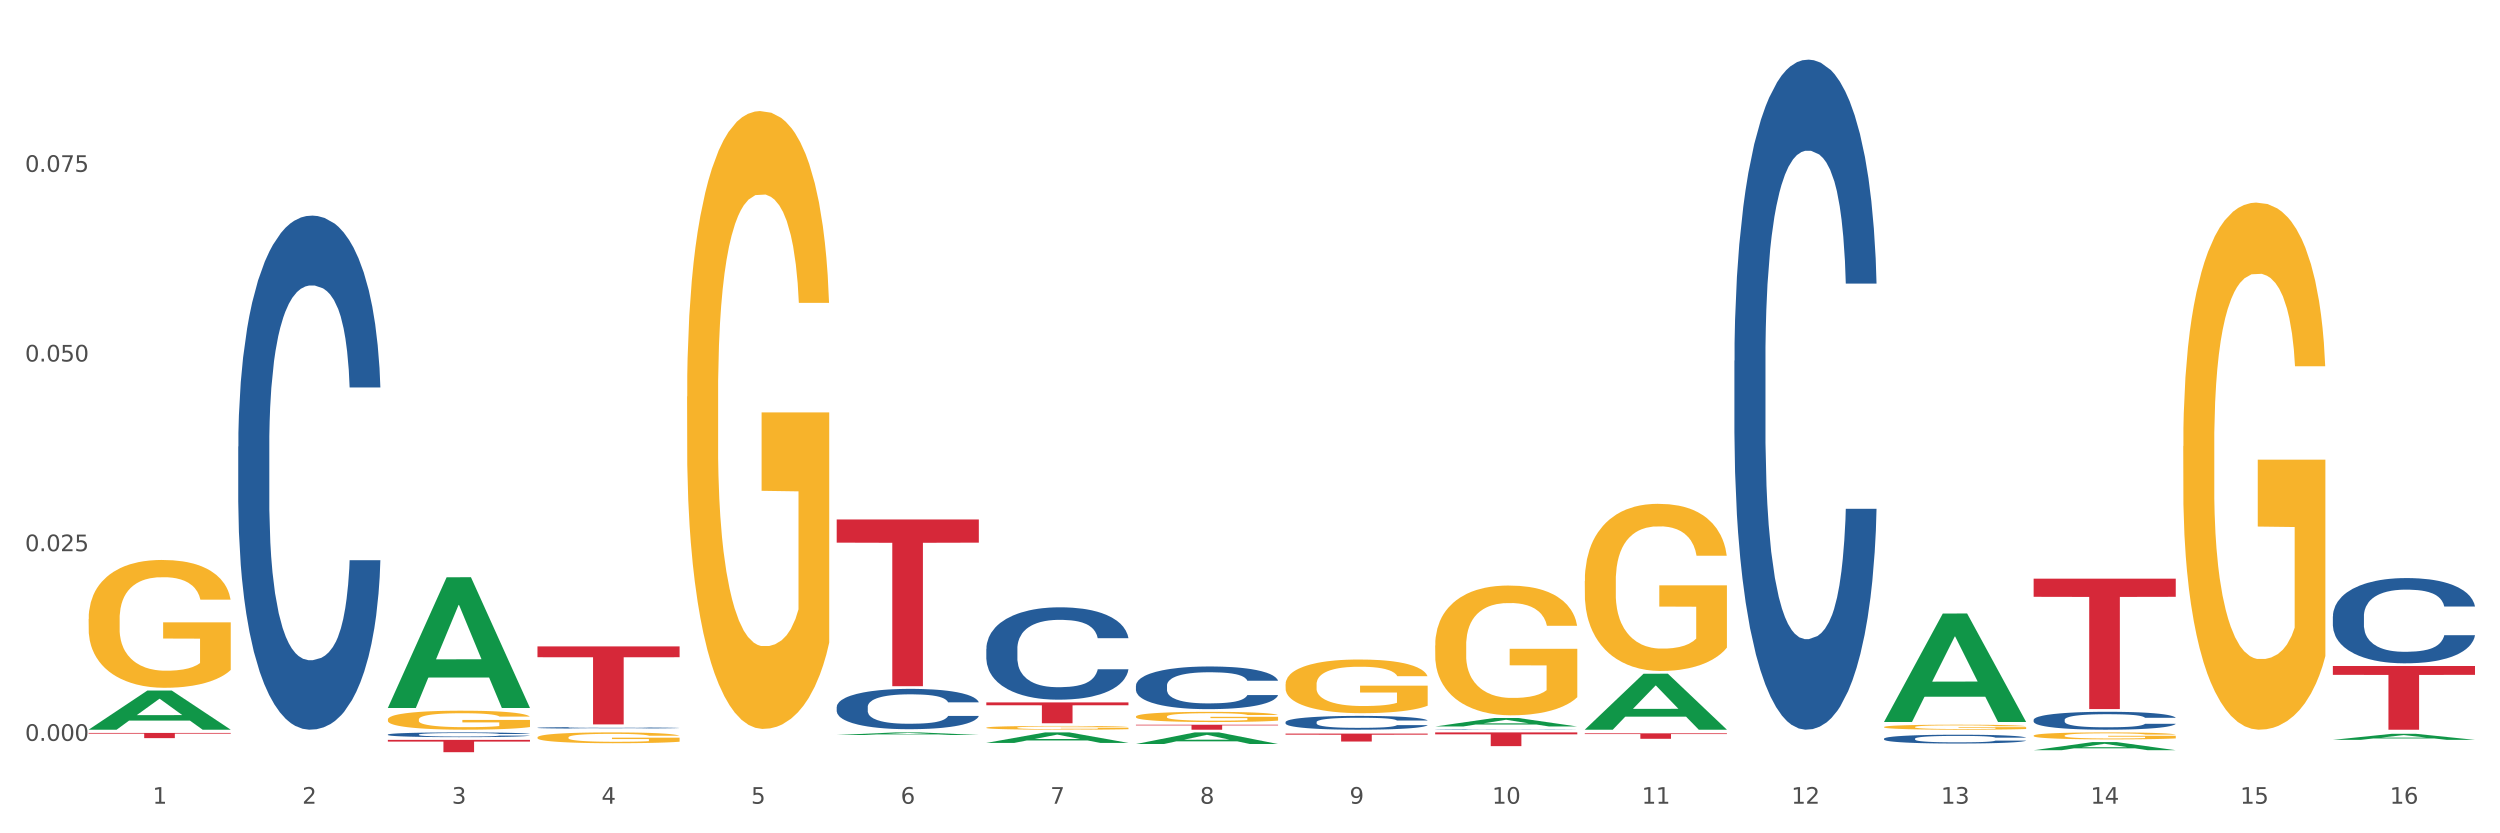 <?xml version="1.0" encoding="utf-8" standalone="no"?>
<!DOCTYPE svg PUBLIC "-//W3C//DTD SVG 1.1//EN"
  "http://www.w3.org/Graphics/SVG/1.1/DTD/svg11.dtd">
<svg xmlns:xlink="http://www.w3.org/1999/xlink" width="1080pt" height="360pt" viewBox="0 0 1080 360" xmlns="http://www.w3.org/2000/svg" version="1.1">
 <rect x="0" y="0" width="1080" height="360" fill="#333333" stroke="none"/>
 <defs>
  <style type="text/css">*{stroke-linejoin: round; stroke-linecap: butt}</style>
 </defs>
 <g id="figure_1">
  <g id="patch_1">
   <path d="M 0 360 
L 1080 360 
L 1080 0 
L 0 0 
z
" style="fill: #ffffff; stroke: #ffffff; stroke-linejoin: miter"/>
  </g>
  <g id="axes_1">
   <g id="matplotlib.axis_1">
    <g id="xtick_1">
     <g id="text_1">
      <!-- 1 -->
      <g style="fill: #4d4d4d" transform="translate(65.93 347.204) scale(0.096 -0.096)">
       <defs>
        <path id="DejaVuSans-31" d="M 794 531 
L 1825 531 
L 1825 4091 
L 703 3866 
L 703 4441 
L 1819 4666 
L 2450 4666 
L 2450 531 
L 3481 531 
L 3481 0 
L 794 0 
L 794 531 
z
" transform="scale(0.016)"/>
       </defs>
       <use xlink:href="#DejaVuSans-31"/>
      </g>
     </g>
    </g>
    <g id="xtick_2">
     <g id="text_2">
      <!-- 2 -->
      <g style="fill: #4d4d4d" transform="translate(130.565 347.204) scale(0.096 -0.096)">
       <defs>
        <path id="DejaVuSans-32" d="M 1228 531 
L 3431 531 
L 3431 0 
L 469 0 
L 469 531 
Q 828 903 1448 1529 
Q 2069 2156 2228 2338 
Q 2531 2678 2651 2914 
Q 2772 3150 2772 3378 
Q 2772 3750 2511 3984 
Q 2250 4219 1831 4219 
Q 1534 4219 1204 4116 
Q 875 4013 500 3803 
L 500 4441 
Q 881 4594 1212 4672 
Q 1544 4750 1819 4750 
Q 2544 4750 2975 4387 
Q 3406 4025 3406 3419 
Q 3406 3131 3298 2873 
Q 3191 2616 2906 2266 
Q 2828 2175 2409 1742 
Q 1991 1309 1228 531 
z
" transform="scale(0.016)"/>
       </defs>
       <use xlink:href="#DejaVuSans-32"/>
      </g>
     </g>
    </g>
    <g id="xtick_3">
     <g id="text_3">
      <!-- 3 -->
      <g style="fill: #4d4d4d" transform="translate(195.199 347.204) scale(0.096 -0.096)">
       <defs>
        <path id="DejaVuSans-33" d="M 2597 2516 
Q 3050 2419 3304 2112 
Q 3559 1806 3559 1356 
Q 3559 666 3084 287 
Q 2609 -91 1734 -91 
Q 1441 -91 1130 -33 
Q 819 25 488 141 
L 488 750 
Q 750 597 1062 519 
Q 1375 441 1716 441 
Q 2309 441 2620 675 
Q 2931 909 2931 1356 
Q 2931 1769 2642 2001 
Q 2353 2234 1838 2234 
L 1294 2234 
L 1294 2753 
L 1863 2753 
Q 2328 2753 2575 2939 
Q 2822 3125 2822 3475 
Q 2822 3834 2567 4026 
Q 2313 4219 1838 4219 
Q 1578 4219 1281 4162 
Q 984 4106 628 3988 
L 628 4550 
Q 988 4650 1302 4700 
Q 1616 4750 1894 4750 
Q 2613 4750 3031 4423 
Q 3450 4097 3450 3541 
Q 3450 3153 3228 2886 
Q 3006 2619 2597 2516 
z
" transform="scale(0.016)"/>
       </defs>
       <use xlink:href="#DejaVuSans-33"/>
      </g>
     </g>
    </g>
    <g id="xtick_4">
     <g id="text_4">
      <!-- 4 -->
      <g style="fill: #4d4d4d" transform="translate(259.833 347.204) scale(0.096 -0.096)">
       <defs>
        <path id="DejaVuSans-34" d="M 2419 4116 
L 825 1625 
L 2419 1625 
L 2419 4116 
z
M 2253 4666 
L 3047 4666 
L 3047 1625 
L 3713 1625 
L 3713 1100 
L 3047 1100 
L 3047 0 
L 2419 0 
L 2419 1100 
L 313 1100 
L 313 1709 
L 2253 4666 
z
" transform="scale(0.016)"/>
       </defs>
       <use xlink:href="#DejaVuSans-34"/>
      </g>
     </g>
    </g>
    <g id="xtick_5">
     <g id="text_5">
      <!-- 5 -->
      <g style="fill: #4d4d4d" transform="translate(324.467 347.204) scale(0.096 -0.096)">
       <defs>
        <path id="DejaVuSans-35" d="M 691 4666 
L 3169 4666 
L 3169 4134 
L 1269 4134 
L 1269 2991 
Q 1406 3038 1543 3061 
Q 1681 3084 1819 3084 
Q 2600 3084 3056 2656 
Q 3513 2228 3513 1497 
Q 3513 744 3044 326 
Q 2575 -91 1722 -91 
Q 1428 -91 1123 -41 
Q 819 9 494 109 
L 494 744 
Q 775 591 1075 516 
Q 1375 441 1709 441 
Q 2250 441 2565 725 
Q 2881 1009 2881 1497 
Q 2881 1984 2565 2268 
Q 2250 2553 1709 2553 
Q 1456 2553 1204 2497 
Q 953 2441 691 2322 
L 691 4666 
z
" transform="scale(0.016)"/>
       </defs>
       <use xlink:href="#DejaVuSans-35"/>
      </g>
     </g>
    </g>
    <g id="xtick_6">
     <g id="text_6">
      <!-- 6 -->
      <g style="fill: #4d4d4d" transform="translate(389.102 347.204) scale(0.096 -0.096)">
       <defs>
        <path id="DejaVuSans-36" d="M 2113 2584 
Q 1688 2584 1439 2293 
Q 1191 2003 1191 1497 
Q 1191 994 1439 701 
Q 1688 409 2113 409 
Q 2538 409 2786 701 
Q 3034 994 3034 1497 
Q 3034 2003 2786 2293 
Q 2538 2584 2113 2584 
z
M 3366 4563 
L 3366 3988 
Q 3128 4100 2886 4159 
Q 2644 4219 2406 4219 
Q 1781 4219 1451 3797 
Q 1122 3375 1075 2522 
Q 1259 2794 1537 2939 
Q 1816 3084 2150 3084 
Q 2853 3084 3261 2657 
Q 3669 2231 3669 1497 
Q 3669 778 3244 343 
Q 2819 -91 2113 -91 
Q 1303 -91 875 529 
Q 447 1150 447 2328 
Q 447 3434 972 4092 
Q 1497 4750 2381 4750 
Q 2619 4750 2861 4703 
Q 3103 4656 3366 4563 
z
" transform="scale(0.016)"/>
       </defs>
       <use xlink:href="#DejaVuSans-36"/>
      </g>
     </g>
    </g>
    <g id="xtick_7">
     <g id="text_7">
      <!-- 7 -->
      <g style="fill: #4d4d4d" transform="translate(453.736 347.204) scale(0.096 -0.096)">
       <defs>
        <path id="DejaVuSans-37" d="M 525 4666 
L 3525 4666 
L 3525 4397 
L 1831 0 
L 1172 0 
L 2766 4134 
L 525 4134 
L 525 4666 
z
" transform="scale(0.016)"/>
       </defs>
       <use xlink:href="#DejaVuSans-37"/>
      </g>
     </g>
    </g>
    <g id="xtick_8">
     <g id="text_8">
      <!-- 8 -->
      <g style="fill: #4d4d4d" transform="translate(518.37 347.204) scale(0.096 -0.096)">
       <defs>
        <path id="DejaVuSans-38" d="M 2034 2216 
Q 1584 2216 1326 1975 
Q 1069 1734 1069 1313 
Q 1069 891 1326 650 
Q 1584 409 2034 409 
Q 2484 409 2743 651 
Q 3003 894 3003 1313 
Q 3003 1734 2745 1975 
Q 2488 2216 2034 2216 
z
M 1403 2484 
Q 997 2584 770 2862 
Q 544 3141 544 3541 
Q 544 4100 942 4425 
Q 1341 4750 2034 4750 
Q 2731 4750 3128 4425 
Q 3525 4100 3525 3541 
Q 3525 3141 3298 2862 
Q 3072 2584 2669 2484 
Q 3125 2378 3379 2068 
Q 3634 1759 3634 1313 
Q 3634 634 3220 271 
Q 2806 -91 2034 -91 
Q 1263 -91 848 271 
Q 434 634 434 1313 
Q 434 1759 690 2068 
Q 947 2378 1403 2484 
z
M 1172 3481 
Q 1172 3119 1398 2916 
Q 1625 2713 2034 2713 
Q 2441 2713 2670 2916 
Q 2900 3119 2900 3481 
Q 2900 3844 2670 4047 
Q 2441 4250 2034 4250 
Q 1625 4250 1398 4047 
Q 1172 3844 1172 3481 
z
" transform="scale(0.016)"/>
       </defs>
       <use xlink:href="#DejaVuSans-38"/>
      </g>
     </g>
    </g>
    <g id="xtick_9">
     <g id="text_9">
      <!-- 9 -->
      <g style="fill: #4d4d4d" transform="translate(583.005 347.204) scale(0.096 -0.096)">
       <defs>
        <path id="DejaVuSans-39" d="M 703 97 
L 703 672 
Q 941 559 1184 500 
Q 1428 441 1663 441 
Q 2288 441 2617 861 
Q 2947 1281 2994 2138 
Q 2813 1869 2534 1725 
Q 2256 1581 1919 1581 
Q 1219 1581 811 2004 
Q 403 2428 403 3163 
Q 403 3881 828 4315 
Q 1253 4750 1959 4750 
Q 2769 4750 3195 4129 
Q 3622 3509 3622 2328 
Q 3622 1225 3098 567 
Q 2575 -91 1691 -91 
Q 1453 -91 1209 -44 
Q 966 3 703 97 
z
M 1959 2075 
Q 2384 2075 2632 2365 
Q 2881 2656 2881 3163 
Q 2881 3666 2632 3958 
Q 2384 4250 1959 4250 
Q 1534 4250 1286 3958 
Q 1038 3666 1038 3163 
Q 1038 2656 1286 2365 
Q 1534 2075 1959 2075 
z
" transform="scale(0.016)"/>
       </defs>
       <use xlink:href="#DejaVuSans-39"/>
      </g>
     </g>
    </g>
    <g id="xtick_10">
     <g id="text_10">
      <!-- 10 -->
      <g style="fill: #4d4d4d" transform="translate(644.585 347.204) scale(0.096 -0.096)">
       <defs>
        <path id="DejaVuSans-30" d="M 2034 4250 
Q 1547 4250 1301 3770 
Q 1056 3291 1056 2328 
Q 1056 1369 1301 889 
Q 1547 409 2034 409 
Q 2525 409 2770 889 
Q 3016 1369 3016 2328 
Q 3016 3291 2770 3770 
Q 2525 4250 2034 4250 
z
M 2034 4750 
Q 2819 4750 3233 4129 
Q 3647 3509 3647 2328 
Q 3647 1150 3233 529 
Q 2819 -91 2034 -91 
Q 1250 -91 836 529 
Q 422 1150 422 2328 
Q 422 3509 836 4129 
Q 1250 4750 2034 4750 
z
" transform="scale(0.016)"/>
       </defs>
       <use xlink:href="#DejaVuSans-31"/>
       <use xlink:href="#DejaVuSans-30" transform="translate(63.623 0)"/>
      </g>
     </g>
    </g>
    <g id="xtick_11">
     <g id="text_11">
      <!-- 11 -->
      <g style="fill: #4d4d4d" transform="translate(709.219 347.204) scale(0.096 -0.096)">
       <use xlink:href="#DejaVuSans-31"/>
       <use xlink:href="#DejaVuSans-31" transform="translate(63.623 0)"/>
      </g>
     </g>
    </g>
    <g id="xtick_12">
     <g id="text_12">
      <!-- 12 -->
      <g style="fill: #4d4d4d" transform="translate(773.854 347.204) scale(0.096 -0.096)">
       <use xlink:href="#DejaVuSans-31"/>
       <use xlink:href="#DejaVuSans-32" transform="translate(63.623 0)"/>
      </g>
     </g>
    </g>
    <g id="xtick_13">
     <g id="text_13">
      <!-- 13 -->
      <g style="fill: #4d4d4d" transform="translate(838.488 347.204) scale(0.096 -0.096)">
       <use xlink:href="#DejaVuSans-31"/>
       <use xlink:href="#DejaVuSans-33" transform="translate(63.623 0)"/>
      </g>
     </g>
    </g>
    <g id="xtick_14">
     <g id="text_14">
      <!-- 14 -->
      <g style="fill: #4d4d4d" transform="translate(903.122 347.204) scale(0.096 -0.096)">
       <use xlink:href="#DejaVuSans-31"/>
       <use xlink:href="#DejaVuSans-34" transform="translate(63.623 0)"/>
      </g>
     </g>
    </g>
    <g id="xtick_15">
     <g id="text_15">
      <!-- 15 -->
      <g style="fill: #4d4d4d" transform="translate(967.756 347.204) scale(0.096 -0.096)">
       <use xlink:href="#DejaVuSans-31"/>
       <use xlink:href="#DejaVuSans-35" transform="translate(63.623 0)"/>
      </g>
     </g>
    </g>
    <g id="xtick_16">
     <g id="text_16">
      <!-- 16 -->
      <g style="fill: #4d4d4d" transform="translate(1032.391 347.204) scale(0.096 -0.096)">
       <use xlink:href="#DejaVuSans-31"/>
       <use xlink:href="#DejaVuSans-36" transform="translate(63.623 0)"/>
      </g>
     </g>
    </g>
    <g id="xtick_17"/>
    <g id="xtick_18"/>
    <g id="xtick_19"/>
    <g id="xtick_20"/>
    <g id="xtick_21"/>
    <g id="xtick_22"/>
    <g id="xtick_23"/>
    <g id="xtick_24"/>
    <g id="xtick_25"/>
    <g id="xtick_26"/>
    <g id="xtick_27"/>
    <g id="xtick_28"/>
    <g id="xtick_29"/>
    <g id="xtick_30"/>
    <g id="xtick_31"/>
   </g>
   <g id="matplotlib.axis_2">
    <g id="ytick_1">
     <g id="text_17">
      <!-- 0.000 -->
      <g style="fill: #4d4d4d" transform="translate(10.8 320.044) scale(0.096 -0.096)">
       <defs>
        <path id="DejaVuSans-2e" d="M 684 794 
L 1344 794 
L 1344 0 
L 684 0 
L 684 794 
z
" transform="scale(0.016)"/>
       </defs>
       <use xlink:href="#DejaVuSans-30"/>
       <use xlink:href="#DejaVuSans-2e" transform="translate(63.623 0)"/>
       <use xlink:href="#DejaVuSans-30" transform="translate(95.41 0)"/>
       <use xlink:href="#DejaVuSans-30" transform="translate(159.033 0)"/>
       <use xlink:href="#DejaVuSans-30" transform="translate(222.656 0)"/>
      </g>
     </g>
    </g>
    <g id="ytick_2">
     <g id="text_18">
      <!-- 0.025 -->
      <g style="fill: #4d4d4d" transform="translate(10.8 238.111) scale(0.096 -0.096)">
       <use xlink:href="#DejaVuSans-30"/>
       <use xlink:href="#DejaVuSans-2e" transform="translate(63.623 0)"/>
       <use xlink:href="#DejaVuSans-30" transform="translate(95.41 0)"/>
       <use xlink:href="#DejaVuSans-32" transform="translate(159.033 0)"/>
       <use xlink:href="#DejaVuSans-35" transform="translate(222.656 0)"/>
      </g>
     </g>
    </g>
    <g id="ytick_3">
     <g id="text_19">
      <!-- 0.050 -->
      <g style="fill: #4d4d4d" transform="translate(10.8 156.178) scale(0.096 -0.096)">
       <use xlink:href="#DejaVuSans-30"/>
       <use xlink:href="#DejaVuSans-2e" transform="translate(63.623 0)"/>
       <use xlink:href="#DejaVuSans-30" transform="translate(95.41 0)"/>
       <use xlink:href="#DejaVuSans-35" transform="translate(159.033 0)"/>
       <use xlink:href="#DejaVuSans-30" transform="translate(222.656 0)"/>
      </g>
     </g>
    </g>
    <g id="ytick_4">
     <g id="text_20">
      <!-- 0.075 -->
      <g style="fill: #4d4d4d" transform="translate(10.8 74.244) scale(0.096 -0.096)">
       <use xlink:href="#DejaVuSans-30"/>
       <use xlink:href="#DejaVuSans-2e" transform="translate(63.623 0)"/>
       <use xlink:href="#DejaVuSans-30" transform="translate(95.41 0)"/>
       <use xlink:href="#DejaVuSans-37" transform="translate(159.033 0)"/>
       <use xlink:href="#DejaVuSans-35" transform="translate(222.656 0)"/>
      </g>
     </g>
    </g>
    <g id="ytick_5"/>
    <g id="ytick_6"/>
    <g id="ytick_7"/>
    <g id="ytick_8"/>
   </g>
   <g id="PolyCollection_1">
    <path d="M 38.283 315.202 
L 38.346 315.186 
L 63.667 298.312 
L 74.175 298.296 
L 99.686 315.234 
L 87.532 315.234 
L 82.024 311.29 
L 55.881 311.29 
L 55.691 311.353 
L 50.374 315.234 
L 38.283 315.234 
L 38.283 315.202 
L 59.173 308.936 
L 78.733 308.92 
L 69.048 301.906 
L 68.921 301.874 
L 68.794 301.922 
L 59.109 308.92 
L 59.173 308.936 
L 38.283 315.202 
z
" clip-path="url(#p720ec53ad3)" style="fill: #109648"/>
    <path d="M 878.529 249.996 
L 939.931 249.996 
L 939.931 257.824 
L 915.778 257.877 
L 915.778 306.325 
L 902.537 306.325 
L 902.537 257.877 
L 878.529 257.824 
L 878.529 250.049 
L 878.529 249.996 
z
" clip-path="url(#p720ec53ad3)" style="fill: #d62839"/>
    <path d="M 684.626 316.791 
L 746.029 316.791 
L 746.029 317.122 
L 721.875 317.124 
L 721.875 319.17 
L 708.634 319.17 
L 708.634 317.124 
L 684.626 317.122 
L 684.626 316.793 
L 684.626 316.791 
z
" clip-path="url(#p720ec53ad3)" style="fill: #d62839"/>
    <path d="M 619.992 316.397 
L 681.394 316.397 
L 681.394 317.222 
L 657.241 317.227 
L 657.241 322.334 
L 644 322.334 
L 644 317.227 
L 619.992 317.222 
L 619.992 316.402 
L 619.992 316.397 
z
" clip-path="url(#p720ec53ad3)" style="fill: #d62839"/>
    <path d="M 555.357 316.911 
L 616.76 316.911 
L 616.76 317.389 
L 592.606 317.392 
L 592.606 320.348 
L 579.365 320.348 
L 579.365 317.392 
L 555.357 317.389 
L 555.357 316.914 
L 555.357 316.911 
z
" clip-path="url(#p720ec53ad3)" style="fill: #d62839"/>
    <path d="M 490.723 313.085 
L 552.126 313.085 
L 552.126 313.384 
L 527.972 313.386 
L 527.972 315.234 
L 514.731 315.234 
L 514.731 313.386 
L 490.723 313.384 
L 490.723 313.087 
L 490.723 313.085 
z
" clip-path="url(#p720ec53ad3)" style="fill: #d62839"/>
    <path d="M 426.089 303.43 
L 487.491 303.43 
L 487.491 304.682 
L 463.338 304.69 
L 463.338 312.438 
L 450.097 312.438 
L 450.097 304.69 
L 426.089 304.682 
L 426.089 303.438 
L 426.089 303.43 
z
" clip-path="url(#p720ec53ad3)" style="fill: #d62839"/>
    <path d="M 361.454 224.417 
L 422.857 224.417 
L 422.857 234.424 
L 398.703 234.492 
L 398.703 296.429 
L 385.463 296.429 
L 385.463 234.492 
L 361.454 234.424 
L 361.454 224.484 
L 361.454 224.417 
z
" clip-path="url(#p720ec53ad3)" style="fill: #d62839"/>
    <path d="M 232.186 279.239 
L 293.588 279.239 
L 293.588 283.922 
L 269.435 283.953 
L 269.435 312.933 
L 256.194 312.933 
L 256.194 283.953 
L 232.186 283.922 
L 232.186 279.271 
L 232.186 279.239 
z
" clip-path="url(#p720ec53ad3)" style="fill: #d62839"/>
    <path d="M 167.552 319.618 
L 228.954 319.618 
L 228.954 320.359 
L 204.801 320.364 
L 204.801 324.95 
L 191.56 324.95 
L 191.56 320.364 
L 167.552 320.359 
L 167.552 319.623 
L 167.552 319.618 
z
" clip-path="url(#p720ec53ad3)" style="fill: #d62839"/>
    <path d="M 38.283 316.622 
L 99.686 316.622 
L 99.686 316.933 
L 75.532 316.936 
L 75.532 318.863 
L 62.291 318.863 
L 62.291 316.936 
L 38.283 316.933 
L 38.283 316.624 
L 38.283 316.622 
z
" clip-path="url(#p720ec53ad3)" style="fill: #d62839"/>
    <path d="M 102.917 192.929 
L 102.99 192.727 
L 102.99 187.047 
L 103.208 179.34 
L 104.006 165.142 
L 105.022 154.392 
L 106.764 141.817 
L 107.708 136.544 
L 108.941 130.662 
L 111.482 121.129 
L 114.385 113.016 
L 116.417 108.553 
L 117.941 105.714 
L 121.353 100.643 
L 123.312 98.412 
L 125.344 96.587 
L 127.086 95.37 
L 129.99 93.95 
L 132.312 93.341 
L 134.998 93.139 
L 137.248 93.341 
L 140.223 94.153 
L 144.578 96.587 
L 146.247 98.006 
L 148.497 100.44 
L 150.82 103.686 
L 152.707 106.931 
L 154.884 111.596 
L 157.134 117.681 
L 159.312 125.388 
L 160.836 132.487 
L 162.07 139.992 
L 163.159 149.119 
L 163.957 159.057 
L 164.32 167.373 
L 151.038 167.373 
L 150.675 159.869 
L 149.949 151.756 
L 149.223 146.279 
L 148.425 141.817 
L 147.191 136.746 
L 146.102 133.501 
L 144.288 129.647 
L 142.618 127.213 
L 141.239 125.794 
L 139.57 124.577 
L 136.014 123.36 
L 133.473 123.36 
L 131.877 123.765 
L 129.917 124.78 
L 128.248 126.199 
L 126.288 128.633 
L 124.764 131.27 
L 123.24 134.718 
L 122.369 137.152 
L 121.062 141.614 
L 120.191 145.265 
L 119.03 151.553 
L 118.377 156.015 
L 117.216 167.576 
L 116.707 176.095 
L 116.49 181.977 
L 116.345 188.467 
L 116.345 220.108 
L 116.78 234.306 
L 117.143 240.391 
L 117.724 247.287 
L 118.812 256.211 
L 120.409 264.933 
L 122.078 271.221 
L 123.457 275.074 
L 124.764 277.914 
L 126.07 280.145 
L 127.667 282.173 
L 128.973 283.39 
L 130.933 284.607 
L 133.256 285.216 
L 135.07 285.216 
L 138.772 284.201 
L 140.441 283.187 
L 142.038 281.768 
L 143.78 279.536 
L 145.159 277.103 
L 145.957 275.277 
L 147.264 271.423 
L 148.28 267.367 
L 149.151 262.702 
L 149.731 258.645 
L 150.385 252.561 
L 150.893 245.664 
L 151.038 242.014 
L 164.32 242.014 
L 164.03 249.315 
L 163.521 256.414 
L 162.505 265.947 
L 161.707 271.423 
L 160.473 278.117 
L 159.167 283.796 
L 157.352 290.083 
L 155.683 294.748 
L 153.941 298.805 
L 152.054 302.456 
L 148.643 307.527 
L 147.409 308.946 
L 144.796 311.38 
L 142.764 312.8 
L 139.788 314.22 
L 136.74 315.031 
L 133.546 315.234 
L 130.715 314.828 
L 127.594 313.611 
L 125.635 312.394 
L 123.457 310.569 
L 120.917 307.729 
L 118.522 304.281 
L 116.272 300.225 
L 114.167 295.56 
L 112.208 290.286 
L 109.667 281.565 
L 107.78 273.046 
L 106.401 265.136 
L 105.458 258.442 
L 104.514 249.924 
L 104.006 244.042 
L 103.208 229.844 
L 102.917 216.66 
L 102.917 192.929 
z
" clip-path="url(#p720ec53ad3)" style="fill: #255c99"/>
    <path d="M 167.552 317.322 
L 167.624 317.32 
L 167.624 317.267 
L 167.842 317.196 
L 168.64 317.064 
L 169.656 316.964 
L 171.398 316.848 
L 172.342 316.799 
L 173.576 316.744 
L 176.116 316.656 
L 179.019 316.581 
L 181.051 316.539 
L 182.576 316.513 
L 185.987 316.466 
L 187.947 316.445 
L 189.979 316.429 
L 191.721 316.417 
L 194.624 316.404 
L 196.946 316.398 
L 199.632 316.397 
L 201.882 316.398 
L 204.858 316.406 
L 209.212 316.429 
L 210.882 316.442 
L 213.132 316.464 
L 215.454 316.494 
L 217.341 316.524 
L 219.519 316.568 
L 221.769 316.624 
L 223.946 316.696 
L 225.47 316.761 
L 226.704 316.831 
L 227.793 316.916 
L 228.591 317.008 
L 228.954 317.085 
L 215.672 317.085 
L 215.309 317.015 
L 214.583 316.94 
L 213.858 316.889 
L 213.059 316.848 
L 211.825 316.801 
L 210.737 316.771 
L 208.922 316.735 
L 207.253 316.712 
L 205.874 316.699 
L 204.204 316.688 
L 200.648 316.677 
L 198.108 316.677 
L 196.511 316.681 
L 194.551 316.69 
L 192.882 316.703 
L 190.922 316.726 
L 189.398 316.75 
L 187.874 316.782 
L 187.003 316.805 
L 185.697 316.846 
L 184.826 316.88 
L 183.664 316.938 
L 183.011 316.98 
L 181.85 317.087 
L 181.342 317.166 
L 181.124 317.22 
L 180.979 317.28 
L 180.979 317.574 
L 181.414 317.705 
L 181.777 317.762 
L 182.358 317.826 
L 183.447 317.909 
L 185.043 317.989 
L 186.713 318.048 
L 188.092 318.083 
L 189.398 318.11 
L 190.705 318.13 
L 192.301 318.149 
L 193.608 318.16 
L 195.567 318.172 
L 197.89 318.177 
L 199.704 318.177 
L 203.406 318.168 
L 205.075 318.159 
L 206.672 318.145 
L 208.414 318.125 
L 209.793 318.102 
L 210.591 318.085 
L 211.898 318.05 
L 212.914 318.012 
L 213.785 317.969 
L 214.366 317.931 
L 215.019 317.875 
L 215.527 317.811 
L 215.672 317.777 
L 228.954 317.777 
L 228.664 317.845 
L 228.156 317.91 
L 227.14 317.999 
L 226.341 318.05 
L 225.107 318.112 
L 223.801 318.164 
L 221.987 318.223 
L 220.317 318.266 
L 218.575 318.303 
L 216.688 318.337 
L 213.277 318.384 
L 212.043 318.397 
L 209.43 318.42 
L 207.398 318.433 
L 204.422 318.446 
L 201.374 318.454 
L 198.18 318.456 
L 195.35 318.452 
L 192.229 318.441 
L 190.269 318.429 
L 188.092 318.412 
L 185.551 318.386 
L 183.156 318.354 
L 180.906 318.317 
L 178.801 318.273 
L 176.842 318.224 
L 174.302 318.144 
L 172.414 318.065 
L 171.035 317.991 
L 170.092 317.929 
L 169.148 317.85 
L 168.64 317.796 
L 167.842 317.664 
L 167.552 317.542 
L 167.552 317.322 
z
" clip-path="url(#p720ec53ad3)" style="fill: #255c99"/>
    <path d="M 38.283 267.423 
L 38.355 267.373 
L 38.355 265.557 
L 38.5 263.993 
L 39.225 260.21 
L 40.313 257.082 
L 41.11 255.418 
L 41.908 254.056 
L 42.85 252.694 
L 44.01 251.282 
L 46.112 249.214 
L 47.417 248.154 
L 49.012 247.045 
L 51.912 245.43 
L 54.014 244.522 
L 56.189 243.766 
L 59.741 242.858 
L 62.061 242.454 
L 64.526 242.152 
L 67.498 241.95 
L 69.745 241.899 
L 74.675 242.051 
L 78.88 242.505 
L 80.91 242.858 
L 83.519 243.463 
L 84.897 243.867 
L 87.144 244.674 
L 89.464 245.733 
L 91.059 246.641 
L 93.451 248.356 
L 95.263 250.071 
L 96.931 252.19 
L 97.801 253.652 
L 98.453 255.014 
L 99.033 256.578 
L 99.613 259.05 
L 86.564 259.05 
L 86.057 257.284 
L 85.259 255.62 
L 84.099 254.006 
L 83.084 252.997 
L 81.345 251.736 
L 79.75 250.929 
L 78.082 250.323 
L 76.052 249.819 
L 74.458 249.567 
L 72.21 249.365 
L 67.788 249.415 
L 64.816 249.819 
L 62.786 250.323 
L 61.481 250.777 
L 60.321 251.282 
L 59.016 251.988 
L 57.494 253.047 
L 56.407 254.006 
L 55.319 255.216 
L 54.449 256.427 
L 53.652 257.839 
L 52.999 259.352 
L 52.492 260.916 
L 52.057 262.833 
L 51.694 266.011 
L 51.694 272.921 
L 51.839 274.485 
L 52.202 276.553 
L 52.637 278.117 
L 53.362 279.983 
L 54.014 281.244 
L 55.247 283.06 
L 56.624 284.573 
L 57.711 285.532 
L 58.799 286.339 
L 60.684 287.449 
L 62.786 288.357 
L 64.598 288.911 
L 67.063 289.416 
L 68.731 289.618 
L 70.18 289.719 
L 73.733 289.719 
L 76.27 289.567 
L 79.097 289.214 
L 81.272 288.76 
L 83.084 288.205 
L 85.114 287.297 
L 86.419 286.44 
L 86.419 275.897 
L 70.47 275.847 
L 70.47 268.835 
L 99.686 268.835 
L 99.686 289.416 
L 98.453 290.475 
L 97.076 291.434 
L 95.626 292.291 
L 93.451 293.35 
L 90.841 294.359 
L 88.521 295.065 
L 86.057 295.671 
L 83.157 296.226 
L 79.387 296.73 
L 77.067 296.932 
L 74.168 297.083 
L 70.76 297.134 
L 67.788 297.033 
L 64.888 296.78 
L 61.844 296.326 
L 58.871 295.671 
L 56.624 295.015 
L 54.377 294.208 
L 51.984 293.149 
L 50.1 292.14 
L 48.65 291.232 
L 47.055 290.072 
L 45.315 288.558 
L 44.01 287.196 
L 42.85 285.784 
L 41.618 283.968 
L 40.748 282.404 
L 39.878 280.437 
L 39.37 278.974 
L 38.79 276.704 
L 38.355 273.527 
L 38.283 267.423 
z
" clip-path="url(#p720ec53ad3)" style="fill: #f7b32b"/>
    <path d="M 232.186 314.399 
L 232.258 314.399 
L 232.258 314.381 
L 232.476 314.358 
L 233.275 314.315 
L 234.291 314.282 
L 236.033 314.244 
L 236.976 314.227 
L 238.21 314.21 
L 240.75 314.18 
L 243.654 314.156 
L 245.686 314.142 
L 247.21 314.133 
L 250.621 314.118 
L 252.581 314.111 
L 254.613 314.106 
L 256.355 314.102 
L 259.258 314.098 
L 261.581 314.096 
L 264.266 314.095 
L 266.516 314.096 
L 269.492 314.098 
L 273.847 314.106 
L 275.516 314.11 
L 277.766 314.117 
L 280.089 314.127 
L 281.976 314.137 
L 284.153 314.151 
L 286.403 314.17 
L 288.58 314.193 
L 290.105 314.215 
L 291.338 314.238 
L 292.427 314.266 
L 293.226 314.296 
L 293.588 314.321 
L 280.306 314.321 
L 279.943 314.299 
L 279.218 314.274 
L 278.492 314.257 
L 277.693 314.244 
L 276.46 314.228 
L 275.371 314.218 
L 273.556 314.206 
L 271.887 314.199 
L 270.508 314.195 
L 268.839 314.191 
L 265.282 314.187 
L 262.742 314.187 
L 261.145 314.189 
L 259.186 314.192 
L 257.516 314.196 
L 255.557 314.203 
L 254.032 314.211 
L 252.508 314.222 
L 251.637 314.229 
L 250.331 314.243 
L 249.46 314.254 
L 248.299 314.273 
L 247.645 314.287 
L 246.484 314.322 
L 245.976 314.348 
L 245.758 314.366 
L 245.613 314.386 
L 245.613 314.482 
L 246.049 314.526 
L 246.412 314.544 
L 246.992 314.565 
L 248.081 314.592 
L 249.678 314.619 
L 251.347 314.638 
L 252.726 314.65 
L 254.032 314.659 
L 255.339 314.665 
L 256.936 314.672 
L 258.242 314.675 
L 260.202 314.679 
L 262.524 314.681 
L 264.339 314.681 
L 268.04 314.678 
L 269.71 314.675 
L 271.306 314.67 
L 273.048 314.664 
L 274.427 314.656 
L 275.226 314.651 
L 276.532 314.639 
L 277.548 314.626 
L 278.419 314.612 
L 279 314.6 
L 279.653 314.581 
L 280.161 314.56 
L 280.306 314.549 
L 293.588 314.549 
L 293.298 314.571 
L 292.79 314.593 
L 291.774 314.622 
L 290.976 314.639 
L 289.742 314.659 
L 288.435 314.677 
L 286.621 314.696 
L 284.951 314.71 
L 283.21 314.722 
L 281.322 314.733 
L 277.911 314.749 
L 276.677 314.753 
L 274.064 314.761 
L 272.032 314.765 
L 269.056 314.769 
L 266.008 314.772 
L 262.815 314.772 
L 259.984 314.771 
L 256.863 314.767 
L 254.903 314.764 
L 252.726 314.758 
L 250.186 314.75 
L 247.791 314.739 
L 245.541 314.727 
L 243.436 314.712 
L 241.476 314.696 
L 238.936 314.67 
L 237.049 314.644 
L 235.67 314.62 
L 234.726 314.599 
L 233.783 314.573 
L 233.275 314.555 
L 232.476 314.512 
L 232.186 314.472 
L 232.186 314.399 
z
" clip-path="url(#p720ec53ad3)" style="fill: #255c99"/>
    <path d="M 1007.797 266.272 
L 1007.87 266.238 
L 1007.87 265.296 
L 1008.088 264.018 
L 1008.886 261.663 
L 1009.902 259.88 
L 1011.644 257.795 
L 1012.588 256.92 
L 1013.822 255.945 
L 1016.362 254.364 
L 1019.265 253.018 
L 1021.297 252.278 
L 1022.821 251.807 
L 1026.233 250.966 
L 1028.192 250.596 
L 1030.225 250.293 
L 1031.967 250.092 
L 1034.87 249.856 
L 1037.192 249.755 
L 1039.878 249.722 
L 1042.128 249.755 
L 1045.103 249.89 
L 1049.458 250.293 
L 1051.128 250.529 
L 1053.378 250.932 
L 1055.7 251.471 
L 1057.587 252.009 
L 1059.765 252.783 
L 1062.015 253.792 
L 1064.192 255.07 
L 1065.716 256.247 
L 1066.95 257.492 
L 1068.039 259.006 
L 1068.837 260.654 
L 1069.2 262.033 
L 1055.918 262.033 
L 1055.555 260.789 
L 1054.829 259.443 
L 1054.103 258.535 
L 1053.305 257.795 
L 1052.071 256.954 
L 1050.982 256.416 
L 1049.168 255.776 
L 1047.499 255.373 
L 1046.12 255.137 
L 1044.45 254.935 
L 1040.894 254.734 
L 1038.354 254.734 
L 1036.757 254.801 
L 1034.797 254.969 
L 1033.128 255.205 
L 1031.168 255.608 
L 1029.644 256.046 
L 1028.12 256.617 
L 1027.249 257.021 
L 1025.942 257.761 
L 1025.071 258.367 
L 1023.91 259.409 
L 1023.257 260.149 
L 1022.096 262.067 
L 1021.588 263.48 
L 1021.37 264.455 
L 1021.225 265.532 
L 1021.225 270.779 
L 1021.66 273.134 
L 1022.023 274.143 
L 1022.604 275.287 
L 1023.692 276.767 
L 1025.289 278.213 
L 1026.959 279.256 
L 1028.338 279.895 
L 1029.644 280.366 
L 1030.95 280.736 
L 1032.547 281.073 
L 1033.854 281.274 
L 1035.813 281.476 
L 1038.136 281.577 
L 1039.95 281.577 
L 1043.652 281.409 
L 1045.321 281.241 
L 1046.918 281.005 
L 1048.66 280.635 
L 1050.039 280.232 
L 1050.837 279.929 
L 1052.144 279.29 
L 1053.16 278.617 
L 1054.031 277.843 
L 1054.611 277.171 
L 1055.265 276.161 
L 1055.773 275.018 
L 1055.918 274.412 
L 1069.2 274.412 
L 1068.91 275.623 
L 1068.402 276.801 
L 1067.386 278.382 
L 1066.587 279.29 
L 1065.353 280.4 
L 1064.047 281.342 
L 1062.232 282.385 
L 1060.563 283.158 
L 1058.821 283.831 
L 1056.934 284.437 
L 1053.523 285.277 
L 1052.289 285.513 
L 1049.676 285.917 
L 1047.644 286.152 
L 1044.668 286.388 
L 1041.62 286.522 
L 1038.426 286.556 
L 1035.596 286.488 
L 1032.475 286.287 
L 1030.515 286.085 
L 1028.338 285.782 
L 1025.797 285.311 
L 1023.402 284.739 
L 1021.152 284.066 
L 1019.047 283.293 
L 1017.088 282.418 
L 1014.547 280.972 
L 1012.66 279.559 
L 1011.281 278.247 
L 1010.338 277.137 
L 1009.394 275.724 
L 1008.886 274.749 
L 1008.088 272.394 
L 1007.797 270.207 
L 1007.797 266.272 
z
" clip-path="url(#p720ec53ad3)" style="fill: #255c99"/>
    <path d="M 878.529 310.968 
L 878.601 310.961 
L 878.601 310.763 
L 878.819 310.494 
L 879.618 309.999 
L 880.634 309.624 
L 882.376 309.186 
L 883.319 309.002 
L 884.553 308.796 
L 887.093 308.464 
L 889.996 308.181 
L 892.029 308.025 
L 893.553 307.926 
L 896.964 307.75 
L 898.924 307.672 
L 900.956 307.608 
L 902.698 307.566 
L 905.601 307.516 
L 907.924 307.495 
L 910.609 307.488 
L 912.859 307.495 
L 915.835 307.523 
L 920.19 307.608 
L 921.859 307.658 
L 924.109 307.742 
L 926.432 307.856 
L 928.319 307.969 
L 930.496 308.132 
L 932.746 308.344 
L 934.923 308.613 
L 936.448 308.86 
L 937.681 309.122 
L 938.77 309.44 
L 939.569 309.787 
L 939.931 310.077 
L 926.649 310.077 
L 926.286 309.815 
L 925.561 309.532 
L 924.835 309.341 
L 924.036 309.186 
L 922.803 309.009 
L 921.714 308.896 
L 919.899 308.761 
L 918.23 308.676 
L 916.851 308.627 
L 915.182 308.584 
L 911.625 308.542 
L 909.085 308.542 
L 907.488 308.556 
L 905.529 308.591 
L 903.859 308.641 
L 901.9 308.726 
L 900.375 308.818 
L 898.851 308.938 
L 897.98 309.023 
L 896.674 309.178 
L 895.803 309.306 
L 894.642 309.525 
L 893.988 309.681 
L 892.827 310.084 
L 892.319 310.381 
L 892.101 310.586 
L 891.956 310.813 
L 891.956 311.916 
L 892.392 312.411 
L 892.754 312.624 
L 893.335 312.864 
L 894.424 313.175 
L 896.021 313.48 
L 897.69 313.699 
L 899.069 313.833 
L 900.375 313.932 
L 901.682 314.01 
L 903.279 314.081 
L 904.585 314.123 
L 906.545 314.166 
L 908.867 314.187 
L 910.682 314.187 
L 914.383 314.152 
L 916.053 314.116 
L 917.649 314.067 
L 919.391 313.989 
L 920.77 313.904 
L 921.569 313.84 
L 922.875 313.706 
L 923.891 313.564 
L 924.762 313.402 
L 925.343 313.26 
L 925.996 313.048 
L 926.504 312.808 
L 926.649 312.68 
L 939.931 312.68 
L 939.641 312.935 
L 939.133 313.182 
L 938.117 313.515 
L 937.319 313.706 
L 936.085 313.939 
L 934.778 314.138 
L 932.964 314.357 
L 931.294 314.52 
L 929.552 314.661 
L 927.665 314.788 
L 924.254 314.965 
L 923.02 315.015 
L 920.407 315.1 
L 918.375 315.149 
L 915.399 315.199 
L 912.351 315.227 
L 909.158 315.234 
L 906.327 315.22 
L 903.206 315.177 
L 901.246 315.135 
L 899.069 315.071 
L 896.529 314.972 
L 894.134 314.852 
L 891.884 314.711 
L 889.779 314.548 
L 887.819 314.364 
L 885.279 314.06 
L 883.392 313.763 
L 882.013 313.487 
L 881.069 313.253 
L 880.126 312.956 
L 879.618 312.751 
L 878.819 312.256 
L 878.529 311.796 
L 878.529 310.968 
z
" clip-path="url(#p720ec53ad3)" style="fill: #255c99"/>
    <path d="M 813.895 319.105 
L 813.967 319.101 
L 813.967 319.004 
L 814.185 318.871 
L 814.983 318.628 
L 815.999 318.443 
L 817.741 318.227 
L 818.685 318.137 
L 819.919 318.036 
L 822.459 317.872 
L 825.362 317.733 
L 827.394 317.656 
L 828.919 317.607 
L 832.33 317.52 
L 834.289 317.482 
L 836.322 317.451 
L 838.064 317.43 
L 840.967 317.405 
L 843.289 317.395 
L 845.975 317.391 
L 848.225 317.395 
L 851.201 317.409 
L 855.555 317.451 
L 857.225 317.475 
L 859.475 317.517 
L 861.797 317.572 
L 863.684 317.628 
L 865.862 317.708 
L 868.112 317.813 
L 870.289 317.945 
L 871.813 318.067 
L 873.047 318.196 
L 874.136 318.353 
L 874.934 318.523 
L 875.297 318.666 
L 862.015 318.666 
L 861.652 318.537 
L 860.926 318.398 
L 860.201 318.304 
L 859.402 318.227 
L 858.168 318.14 
L 857.08 318.084 
L 855.265 318.018 
L 853.596 317.976 
L 852.217 317.952 
L 850.547 317.931 
L 846.991 317.91 
L 844.451 317.91 
L 842.854 317.917 
L 840.894 317.935 
L 839.225 317.959 
L 837.265 318.001 
L 835.741 318.046 
L 834.217 318.105 
L 833.346 318.147 
L 832.04 318.224 
L 831.169 318.286 
L 830.007 318.394 
L 829.354 318.471 
L 828.193 318.669 
L 827.685 318.816 
L 827.467 318.917 
L 827.322 319.028 
L 827.322 319.571 
L 827.757 319.815 
L 828.12 319.92 
L 828.701 320.038 
L 829.79 320.191 
L 831.386 320.341 
L 833.056 320.449 
L 834.435 320.515 
L 835.741 320.564 
L 837.048 320.602 
L 838.644 320.637 
L 839.951 320.658 
L 841.91 320.679 
L 844.233 320.689 
L 846.047 320.689 
L 849.749 320.672 
L 851.418 320.654 
L 853.015 320.63 
L 854.757 320.592 
L 856.136 320.55 
L 856.934 320.519 
L 858.241 320.452 
L 859.257 320.383 
L 860.128 320.303 
L 860.709 320.233 
L 861.362 320.129 
L 861.87 320.01 
L 862.015 319.947 
L 875.297 319.947 
L 875.007 320.073 
L 874.499 320.195 
L 873.483 320.358 
L 872.684 320.452 
L 871.45 320.567 
L 870.144 320.665 
L 868.329 320.773 
L 866.66 320.853 
L 864.918 320.923 
L 863.031 320.985 
L 859.62 321.072 
L 858.386 321.097 
L 855.773 321.138 
L 853.741 321.163 
L 850.765 321.187 
L 847.717 321.201 
L 844.523 321.205 
L 841.693 321.198 
L 838.572 321.177 
L 836.612 321.156 
L 834.435 321.125 
L 831.894 321.076 
L 829.499 321.017 
L 827.249 320.947 
L 825.144 320.867 
L 823.185 320.776 
L 820.644 320.627 
L 818.757 320.48 
L 817.378 320.344 
L 816.435 320.23 
L 815.491 320.083 
L 814.983 319.982 
L 814.185 319.739 
L 813.895 319.512 
L 813.895 319.105 
z
" clip-path="url(#p720ec53ad3)" style="fill: #255c99"/>
    <path d="M 749.26 155.825 
L 749.333 155.56 
L 749.333 148.158 
L 749.551 138.113 
L 750.349 119.607 
L 751.365 105.596 
L 753.107 89.206 
L 754.051 82.333 
L 755.284 74.666 
L 757.825 62.241 
L 760.728 51.667 
L 762.76 45.851 
L 764.284 42.15 
L 767.696 35.541 
L 769.655 32.633 
L 771.687 30.254 
L 773.429 28.667 
L 776.333 26.817 
L 778.655 26.024 
L 781.341 25.759 
L 783.591 26.024 
L 786.566 27.081 
L 790.921 30.254 
L 792.59 32.104 
L 794.84 35.276 
L 797.163 39.506 
L 799.05 43.736 
L 801.227 49.816 
L 803.477 57.747 
L 805.655 67.793 
L 807.179 77.045 
L 808.413 86.827 
L 809.502 98.723 
L 810.3 111.677 
L 810.663 122.515 
L 797.381 122.515 
L 797.018 112.734 
L 796.292 102.16 
L 795.566 95.022 
L 794.768 89.206 
L 793.534 82.597 
L 792.445 78.367 
L 790.631 73.344 
L 788.961 70.172 
L 787.582 68.322 
L 785.913 66.735 
L 782.357 65.149 
L 779.816 65.149 
L 778.22 65.678 
L 776.26 67 
L 774.591 68.85 
L 772.631 72.023 
L 771.107 75.459 
L 769.583 79.953 
L 768.712 83.126 
L 767.405 88.942 
L 766.534 93.7 
L 765.373 101.895 
L 764.72 107.711 
L 763.558 122.78 
L 763.05 133.883 
L 762.833 141.549 
L 762.688 150.009 
L 762.688 191.249 
L 763.123 209.754 
L 763.486 217.685 
L 764.067 226.673 
L 765.155 238.305 
L 766.752 249.673 
L 768.421 257.868 
L 769.8 262.891 
L 771.107 266.592 
L 772.413 269.5 
L 774.01 272.143 
L 775.316 273.729 
L 777.276 275.316 
L 779.599 276.109 
L 781.413 276.109 
L 785.115 274.787 
L 786.784 273.465 
L 788.381 271.615 
L 790.123 268.707 
L 791.502 265.534 
L 792.3 263.155 
L 793.607 258.132 
L 794.623 252.845 
L 795.494 246.765 
L 796.074 241.477 
L 796.727 233.547 
L 797.236 224.558 
L 797.381 219.8 
L 810.663 219.8 
L 810.373 229.317 
L 809.864 238.57 
L 808.848 250.994 
L 808.05 258.132 
L 806.816 266.856 
L 805.51 274.258 
L 803.695 282.453 
L 802.026 288.534 
L 800.284 293.821 
L 798.397 298.579 
L 794.986 305.188 
L 793.752 307.039 
L 791.139 310.211 
L 789.107 312.062 
L 786.131 313.912 
L 783.082 314.97 
L 779.889 315.234 
L 777.058 314.705 
L 773.937 313.119 
L 771.978 311.533 
L 769.8 309.154 
L 767.26 305.453 
L 764.865 300.959 
L 762.615 295.671 
L 760.51 289.591 
L 758.55 282.718 
L 756.01 271.35 
L 754.123 260.247 
L 752.744 249.937 
L 751.801 241.213 
L 750.857 230.11 
L 750.349 222.444 
L 749.551 203.938 
L 749.26 186.755 
L 749.26 155.825 
z
" clip-path="url(#p720ec53ad3)" style="fill: #255c99"/>
    <path d="M 619.992 315.111 
L 620.064 315.11 
L 620.064 315.105 
L 620.282 315.097 
L 621.08 315.083 
L 622.096 315.072 
L 623.838 315.059 
L 624.782 315.054 
L 626.016 315.048 
L 628.556 315.038 
L 631.459 315.03 
L 633.492 315.025 
L 635.016 315.023 
L 638.427 315.017 
L 640.387 315.015 
L 642.419 315.013 
L 644.161 315.012 
L 647.064 315.011 
L 649.387 315.01 
L 652.072 315.01 
L 654.322 315.01 
L 657.298 315.011 
L 661.653 315.013 
L 663.322 315.015 
L 665.572 315.017 
L 667.894 315.021 
L 669.781 315.024 
L 671.959 315.029 
L 674.209 315.035 
L 676.386 315.042 
L 677.91 315.05 
L 679.144 315.057 
L 680.233 315.066 
L 681.031 315.076 
L 681.394 315.085 
L 668.112 315.085 
L 667.749 315.077 
L 667.023 315.069 
L 666.298 315.064 
L 665.499 315.059 
L 664.265 315.054 
L 663.177 315.051 
L 661.362 315.047 
L 659.693 315.044 
L 658.314 315.043 
L 656.644 315.042 
L 653.088 315.04 
L 650.548 315.04 
L 648.951 315.041 
L 646.991 315.042 
L 645.322 315.043 
L 643.362 315.046 
L 641.838 315.048 
L 640.314 315.052 
L 639.443 315.054 
L 638.137 315.059 
L 637.266 315.063 
L 636.104 315.069 
L 635.451 315.073 
L 634.29 315.085 
L 633.782 315.094 
L 633.564 315.1 
L 633.419 315.106 
L 633.419 315.138 
L 633.854 315.152 
L 634.217 315.158 
L 634.798 315.165 
L 635.887 315.174 
L 637.483 315.183 
L 639.153 315.19 
L 640.532 315.193 
L 641.838 315.196 
L 643.145 315.199 
L 644.741 315.201 
L 646.048 315.202 
L 648.007 315.203 
L 650.33 315.204 
L 652.145 315.204 
L 655.846 315.203 
L 657.515 315.202 
L 659.112 315.2 
L 660.854 315.198 
L 662.233 315.196 
L 663.032 315.194 
L 664.338 315.19 
L 665.354 315.186 
L 666.225 315.181 
L 666.806 315.177 
L 667.459 315.171 
L 667.967 315.164 
L 668.112 315.16 
L 681.394 315.16 
L 681.104 315.167 
L 680.596 315.175 
L 679.58 315.184 
L 678.781 315.19 
L 677.547 315.197 
L 676.241 315.202 
L 674.427 315.209 
L 672.757 315.213 
L 671.015 315.217 
L 669.128 315.221 
L 665.717 315.226 
L 664.483 315.228 
L 661.87 315.23 
L 659.838 315.232 
L 656.862 315.233 
L 653.814 315.234 
L 650.62 315.234 
L 647.79 315.234 
L 644.669 315.232 
L 642.709 315.231 
L 640.532 315.229 
L 637.991 315.226 
L 635.596 315.223 
L 633.346 315.219 
L 631.242 315.214 
L 629.282 315.209 
L 626.742 315.2 
L 624.855 315.191 
L 623.475 315.183 
L 622.532 315.177 
L 621.588 315.168 
L 621.08 315.162 
L 620.282 315.148 
L 619.992 315.135 
L 619.992 315.111 
z
" clip-path="url(#p720ec53ad3)" style="fill: #255c99"/>
    <path d="M 555.357 311.947 
L 555.43 311.941 
L 555.43 311.788 
L 555.648 311.581 
L 556.446 311.2 
L 557.462 310.911 
L 559.204 310.573 
L 560.148 310.431 
L 561.381 310.273 
L 563.922 310.017 
L 566.825 309.798 
L 568.857 309.679 
L 570.381 309.602 
L 573.793 309.466 
L 575.752 309.406 
L 577.785 309.357 
L 579.526 309.324 
L 582.43 309.286 
L 584.752 309.27 
L 587.438 309.264 
L 589.688 309.27 
L 592.663 309.291 
L 597.018 309.357 
L 598.688 309.395 
L 600.938 309.46 
L 603.26 309.548 
L 605.147 309.635 
L 607.325 309.76 
L 609.575 309.924 
L 611.752 310.131 
L 613.276 310.322 
L 614.51 310.524 
L 615.599 310.769 
L 616.397 311.036 
L 616.76 311.26 
L 603.478 311.26 
L 603.115 311.058 
L 602.389 310.84 
L 601.663 310.693 
L 600.865 310.573 
L 599.631 310.436 
L 598.542 310.349 
L 596.728 310.246 
L 595.059 310.18 
L 593.68 310.142 
L 592.01 310.109 
L 588.454 310.077 
L 585.913 310.077 
L 584.317 310.087 
L 582.357 310.115 
L 580.688 310.153 
L 578.728 310.218 
L 577.204 310.289 
L 575.68 310.382 
L 574.809 310.447 
L 573.502 310.567 
L 572.631 310.665 
L 571.47 310.834 
L 570.817 310.954 
L 569.656 311.265 
L 569.148 311.494 
L 568.93 311.652 
L 568.785 311.827 
L 568.785 312.677 
L 569.22 313.059 
L 569.583 313.222 
L 570.164 313.408 
L 571.252 313.648 
L 572.849 313.882 
L 574.518 314.051 
L 575.897 314.155 
L 577.204 314.231 
L 578.51 314.291 
L 580.107 314.345 
L 581.414 314.378 
L 583.373 314.411 
L 585.696 314.427 
L 587.51 314.427 
L 591.212 314.4 
L 592.881 314.373 
L 594.478 314.334 
L 596.22 314.274 
L 597.599 314.209 
L 598.397 314.16 
L 599.704 314.056 
L 600.72 313.947 
L 601.591 313.822 
L 602.171 313.713 
L 602.825 313.549 
L 603.333 313.364 
L 603.478 313.266 
L 616.76 313.266 
L 616.47 313.462 
L 615.962 313.653 
L 614.945 313.909 
L 614.147 314.056 
L 612.913 314.236 
L 611.607 314.389 
L 609.792 314.558 
L 608.123 314.683 
L 606.381 314.792 
L 604.494 314.891 
L 601.083 315.027 
L 599.849 315.065 
L 597.236 315.13 
L 595.204 315.169 
L 592.228 315.207 
L 589.18 315.229 
L 585.986 315.234 
L 583.155 315.223 
L 580.035 315.19 
L 578.075 315.158 
L 575.897 315.109 
L 573.357 315.032 
L 570.962 314.94 
L 568.712 314.831 
L 566.607 314.705 
L 564.648 314.563 
L 562.107 314.329 
L 560.22 314.1 
L 558.841 313.887 
L 557.898 313.707 
L 556.954 313.479 
L 556.446 313.32 
L 555.648 312.939 
L 555.357 312.584 
L 555.357 311.947 
z
" clip-path="url(#p720ec53ad3)" style="fill: #255c99"/>
    <path d="M 490.723 296.201 
L 490.796 296.184 
L 490.796 295.713 
L 491.013 295.073 
L 491.812 293.894 
L 492.828 293.002 
L 494.57 291.958 
L 495.513 291.52 
L 496.747 291.031 
L 499.287 290.24 
L 502.191 289.566 
L 504.223 289.196 
L 505.747 288.96 
L 509.158 288.539 
L 511.118 288.354 
L 513.15 288.202 
L 514.892 288.101 
L 517.795 287.984 
L 520.118 287.933 
L 522.803 287.916 
L 525.053 287.933 
L 528.029 288 
L 532.384 288.202 
L 534.053 288.32 
L 536.303 288.522 
L 538.626 288.792 
L 540.513 289.061 
L 542.69 289.449 
L 544.94 289.954 
L 547.118 290.594 
L 548.642 291.183 
L 549.876 291.806 
L 550.964 292.564 
L 551.763 293.389 
L 552.126 294.079 
L 538.844 294.079 
L 538.481 293.456 
L 537.755 292.783 
L 537.029 292.328 
L 536.231 291.958 
L 534.997 291.537 
L 533.908 291.267 
L 532.094 290.947 
L 530.424 290.745 
L 529.045 290.627 
L 527.376 290.526 
L 523.819 290.425 
L 521.279 290.425 
L 519.682 290.459 
L 517.723 290.543 
L 516.053 290.661 
L 514.094 290.863 
L 512.57 291.082 
L 511.045 291.368 
L 510.174 291.57 
L 508.868 291.941 
L 507.997 292.244 
L 506.836 292.766 
L 506.183 293.136 
L 505.021 294.096 
L 504.513 294.803 
L 504.296 295.292 
L 504.15 295.831 
L 504.15 298.457 
L 504.586 299.636 
L 504.949 300.141 
L 505.529 300.714 
L 506.618 301.455 
L 508.215 302.179 
L 509.884 302.701 
L 511.263 303.021 
L 512.57 303.257 
L 513.876 303.442 
L 515.473 303.61 
L 516.779 303.711 
L 518.739 303.812 
L 521.061 303.863 
L 522.876 303.863 
L 526.578 303.779 
L 528.247 303.694 
L 529.844 303.577 
L 531.586 303.391 
L 532.965 303.189 
L 533.763 303.038 
L 535.069 302.718 
L 536.085 302.381 
L 536.956 301.994 
L 537.537 301.657 
L 538.19 301.152 
L 538.698 300.579 
L 538.844 300.276 
L 552.126 300.276 
L 551.835 300.882 
L 551.327 301.472 
L 550.311 302.263 
L 549.513 302.718 
L 548.279 303.273 
L 546.972 303.745 
L 545.158 304.267 
L 543.489 304.654 
L 541.747 304.991 
L 539.86 305.294 
L 536.448 305.715 
L 535.215 305.833 
L 532.602 306.035 
L 530.569 306.153 
L 527.594 306.271 
L 524.545 306.338 
L 521.352 306.355 
L 518.521 306.321 
L 515.4 306.22 
L 513.441 306.119 
L 511.263 305.968 
L 508.723 305.732 
L 506.328 305.446 
L 504.078 305.109 
L 501.973 304.722 
L 500.013 304.284 
L 497.473 303.56 
L 495.586 302.852 
L 494.207 302.196 
L 493.263 301.64 
L 492.32 300.933 
L 491.812 300.444 
L 491.013 299.266 
L 490.723 298.171 
L 490.723 296.201 
z
" clip-path="url(#p720ec53ad3)" style="fill: #255c99"/>
    <path d="M 1007.797 287.718 
L 1069.2 287.718 
L 1069.2 291.542 
L 1045.046 291.568 
L 1045.046 315.234 
L 1031.806 315.234 
L 1031.806 291.568 
L 1007.797 291.542 
L 1007.797 287.744 
L 1007.797 287.718 
z
" clip-path="url(#p720ec53ad3)" style="fill: #d62839"/>
    <path d="M 426.089 280.288 
L 426.161 280.251 
L 426.161 279.23 
L 426.379 277.845 
L 427.177 275.294 
L 428.194 273.362 
L 429.936 271.102 
L 430.879 270.154 
L 432.113 269.097 
L 434.653 267.384 
L 437.556 265.926 
L 439.589 265.124 
L 441.113 264.614 
L 444.524 263.702 
L 446.484 263.302 
L 448.516 262.973 
L 450.258 262.755 
L 453.161 262.5 
L 455.484 262.39 
L 458.169 262.354 
L 460.419 262.39 
L 463.395 262.536 
L 467.75 262.973 
L 469.419 263.229 
L 471.669 263.666 
L 473.991 264.249 
L 475.879 264.832 
L 478.056 265.671 
L 480.306 266.764 
L 482.483 268.149 
L 484.008 269.425 
L 485.241 270.774 
L 486.33 272.414 
L 487.128 274.2 
L 487.491 275.695 
L 474.209 275.695 
L 473.846 274.346 
L 473.121 272.888 
L 472.395 271.904 
L 471.596 271.102 
L 470.362 270.191 
L 469.274 269.607 
L 467.459 268.915 
L 465.79 268.478 
L 464.411 268.222 
L 462.742 268.004 
L 459.185 267.785 
L 456.645 267.785 
L 455.048 267.858 
L 453.088 268.04 
L 451.419 268.295 
L 449.459 268.733 
L 447.935 269.207 
L 446.411 269.826 
L 445.54 270.264 
L 444.234 271.066 
L 443.363 271.722 
L 442.202 272.852 
L 441.548 273.654 
L 440.387 275.731 
L 439.879 277.262 
L 439.661 278.319 
L 439.516 279.486 
L 439.516 285.172 
L 439.952 287.723 
L 440.314 288.817 
L 440.895 290.056 
L 441.984 291.66 
L 443.581 293.228 
L 445.25 294.358 
L 446.629 295.05 
L 447.935 295.56 
L 449.242 295.961 
L 450.839 296.326 
L 452.145 296.545 
L 454.105 296.763 
L 456.427 296.873 
L 458.242 296.873 
L 461.943 296.69 
L 463.613 296.508 
L 465.209 296.253 
L 466.951 295.852 
L 468.33 295.415 
L 469.129 295.087 
L 470.435 294.394 
L 471.451 293.665 
L 472.322 292.827 
L 472.903 292.098 
L 473.556 291.004 
L 474.064 289.765 
L 474.209 289.109 
L 487.491 289.109 
L 487.201 290.421 
L 486.693 291.697 
L 485.677 293.41 
L 484.878 294.394 
L 483.645 295.597 
L 482.338 296.617 
L 480.524 297.747 
L 478.854 298.586 
L 477.112 299.315 
L 475.225 299.971 
L 471.814 300.882 
L 470.58 301.137 
L 467.967 301.575 
L 465.935 301.83 
L 462.959 302.085 
L 459.911 302.231 
L 456.717 302.267 
L 453.887 302.194 
L 450.766 301.976 
L 448.806 301.757 
L 446.629 301.429 
L 444.089 300.919 
L 441.693 300.299 
L 439.443 299.57 
L 437.339 298.732 
L 435.379 297.784 
L 432.839 296.217 
L 430.952 294.686 
L 429.573 293.264 
L 428.629 292.061 
L 427.686 290.53 
L 427.177 289.473 
L 426.379 286.922 
L 426.089 284.552 
L 426.089 280.288 
z
" clip-path="url(#p720ec53ad3)" style="fill: #255c99"/>
    <path d="M 361.454 305.42 
L 361.527 305.404 
L 361.527 304.958 
L 361.745 304.354 
L 362.543 303.24 
L 363.559 302.397 
L 365.301 301.41 
L 366.245 300.996 
L 367.479 300.535 
L 370.019 299.787 
L 372.922 299.151 
L 374.954 298.801 
L 376.479 298.578 
L 379.89 298.18 
L 381.849 298.005 
L 383.882 297.862 
L 385.624 297.766 
L 388.527 297.655 
L 390.849 297.607 
L 393.535 297.591 
L 395.785 297.607 
L 398.761 297.671 
L 403.115 297.862 
L 404.785 297.973 
L 407.035 298.164 
L 409.357 298.419 
L 411.244 298.673 
L 413.422 299.039 
L 415.672 299.517 
L 417.849 300.121 
L 419.373 300.678 
L 420.607 301.267 
L 421.696 301.983 
L 422.494 302.762 
L 422.857 303.415 
L 409.575 303.415 
L 409.212 302.826 
L 408.486 302.19 
L 407.76 301.76 
L 406.962 301.41 
L 405.728 301.012 
L 404.64 300.758 
L 402.825 300.455 
L 401.156 300.264 
L 399.777 300.153 
L 398.107 300.058 
L 394.551 299.962 
L 392.011 299.962 
L 390.414 299.994 
L 388.454 300.074 
L 386.785 300.185 
L 384.825 300.376 
L 383.301 300.583 
L 381.777 300.853 
L 380.906 301.044 
L 379.599 301.394 
L 378.728 301.681 
L 377.567 302.174 
L 376.914 302.524 
L 375.753 303.431 
L 375.245 304.099 
L 375.027 304.56 
L 374.882 305.07 
L 374.882 307.552 
L 375.317 308.665 
L 375.68 309.143 
L 376.261 309.684 
L 377.349 310.384 
L 378.946 311.068 
L 380.616 311.561 
L 381.995 311.863 
L 383.301 312.086 
L 384.607 312.261 
L 386.204 312.42 
L 387.511 312.516 
L 389.47 312.611 
L 391.793 312.659 
L 393.607 312.659 
L 397.309 312.579 
L 398.978 312.5 
L 400.575 312.389 
L 402.317 312.213 
L 403.696 312.023 
L 404.494 311.879 
L 405.801 311.577 
L 406.817 311.259 
L 407.688 310.893 
L 408.268 310.575 
L 408.922 310.097 
L 409.43 309.556 
L 409.575 309.27 
L 422.857 309.27 
L 422.567 309.843 
L 422.059 310.4 
L 421.043 311.147 
L 420.244 311.577 
L 419.01 312.102 
L 417.704 312.548 
L 415.889 313.041 
L 414.22 313.407 
L 412.478 313.725 
L 410.591 314.011 
L 407.18 314.409 
L 405.946 314.521 
L 403.333 314.711 
L 401.301 314.823 
L 398.325 314.934 
L 395.277 314.998 
L 392.083 315.014 
L 389.253 314.982 
L 386.132 314.887 
L 384.172 314.791 
L 381.995 314.648 
L 379.454 314.425 
L 377.059 314.155 
L 374.809 313.836 
L 372.704 313.47 
L 370.745 313.057 
L 368.204 312.373 
L 366.317 311.704 
L 364.938 311.084 
L 363.995 310.559 
L 363.051 309.891 
L 362.543 309.429 
L 361.745 308.315 
L 361.454 307.281 
L 361.454 305.42 
z
" clip-path="url(#p720ec53ad3)" style="fill: #255c99"/>
    <path d="M 426.089 314.355 
L 426.161 314.354 
L 426.161 314.3 
L 426.306 314.254 
L 427.031 314.142 
L 428.119 314.05 
L 428.916 314 
L 429.713 313.96 
L 430.656 313.92 
L 431.816 313.878 
L 433.918 313.817 
L 435.223 313.786 
L 436.818 313.753 
L 439.718 313.705 
L 441.82 313.678 
L 443.995 313.656 
L 447.547 313.629 
L 449.867 313.617 
L 452.332 313.608 
L 455.304 313.602 
L 457.551 313.601 
L 462.481 313.605 
L 466.686 313.619 
L 468.715 313.629 
L 471.325 313.647 
L 472.703 313.659 
L 474.95 313.683 
L 477.27 313.714 
L 478.865 313.741 
L 481.257 313.792 
L 483.069 313.842 
L 484.737 313.905 
L 485.606 313.948 
L 486.259 313.989 
L 486.839 314.035 
L 487.419 314.108 
L 474.37 314.108 
L 473.862 314.056 
L 473.065 314.006 
L 471.905 313.959 
L 470.89 313.929 
L 469.15 313.892 
L 467.555 313.868 
L 465.888 313.85 
L 463.858 313.835 
L 462.263 313.827 
L 460.016 313.822 
L 455.594 313.823 
L 452.622 313.835 
L 450.592 313.85 
L 449.287 313.863 
L 448.127 313.878 
L 446.822 313.899 
L 445.3 313.93 
L 444.212 313.959 
L 443.125 313.995 
L 442.255 314.03 
L 441.458 314.072 
L 440.805 314.117 
L 440.298 314.163 
L 439.863 314.22 
L 439.5 314.314 
L 439.5 314.518 
L 439.645 314.564 
L 440.008 314.625 
L 440.443 314.672 
L 441.168 314.727 
L 441.82 314.764 
L 443.052 314.818 
L 444.43 314.863 
L 445.517 314.891 
L 446.605 314.915 
L 448.489 314.948 
L 450.592 314.974 
L 452.404 314.991 
L 454.869 315.006 
L 456.536 315.012 
L 457.986 315.015 
L 461.538 315.015 
L 464.076 315.01 
L 466.903 315 
L 469.078 314.986 
L 470.89 314.97 
L 472.92 314.943 
L 474.225 314.918 
L 474.225 314.606 
L 458.276 314.605 
L 458.276 314.397 
L 487.491 314.397 
L 487.491 315.006 
L 486.259 315.037 
L 484.882 315.065 
L 483.432 315.091 
L 481.257 315.122 
L 478.647 315.152 
L 476.327 315.173 
L 473.862 315.191 
L 470.963 315.207 
L 467.193 315.222 
L 464.873 315.228 
L 461.973 315.233 
L 458.566 315.234 
L 455.594 315.231 
L 452.694 315.224 
L 449.649 315.21 
L 446.677 315.191 
L 444.43 315.171 
L 442.182 315.148 
L 439.79 315.116 
L 437.905 315.086 
L 436.455 315.059 
L 434.861 315.025 
L 433.121 314.98 
L 431.816 314.94 
L 430.656 314.898 
L 429.424 314.845 
L 428.554 314.798 
L 427.684 314.74 
L 427.176 314.697 
L 426.596 314.63 
L 426.161 314.536 
L 426.089 314.355 
z
" clip-path="url(#p720ec53ad3)" style="fill: #f7b32b"/>
    <path d="M 167.552 310.814 
L 167.624 310.807 
L 167.624 310.537 
L 167.769 310.304 
L 168.494 309.741 
L 169.581 309.276 
L 170.379 309.028 
L 171.176 308.826 
L 172.119 308.623 
L 173.279 308.413 
L 175.381 308.105 
L 176.686 307.948 
L 178.281 307.783 
L 181.18 307.543 
L 183.283 307.408 
L 185.458 307.295 
L 189.01 307.16 
L 191.33 307.1 
L 193.794 307.055 
L 196.767 307.025 
L 199.014 307.017 
L 203.944 307.04 
L 208.148 307.107 
L 210.178 307.16 
L 212.788 307.25 
L 214.165 307.31 
L 216.413 307.43 
L 218.732 307.588 
L 220.327 307.723 
L 222.72 307.978 
L 224.532 308.233 
L 226.199 308.548 
L 227.069 308.766 
L 227.722 308.968 
L 228.302 309.201 
L 228.882 309.569 
L 215.833 309.569 
L 215.325 309.306 
L 214.528 309.058 
L 213.368 308.818 
L 212.353 308.668 
L 210.613 308.481 
L 209.018 308.361 
L 207.351 308.27 
L 205.321 308.195 
L 203.726 308.158 
L 201.479 308.128 
L 197.057 308.135 
L 194.084 308.195 
L 192.055 308.27 
L 190.75 308.338 
L 189.59 308.413 
L 188.285 308.518 
L 186.763 308.676 
L 185.675 308.818 
L 184.588 308.998 
L 183.718 309.178 
L 182.92 309.389 
L 182.268 309.614 
L 181.76 309.846 
L 181.325 310.131 
L 180.963 310.604 
L 180.963 311.632 
L 181.108 311.865 
L 181.47 312.172 
L 181.905 312.405 
L 182.63 312.683 
L 183.283 312.87 
L 184.515 313.14 
L 185.893 313.366 
L 186.98 313.508 
L 188.067 313.628 
L 189.952 313.793 
L 192.055 313.928 
L 193.867 314.011 
L 196.332 314.086 
L 197.999 314.116 
L 199.449 314.131 
L 203.001 314.131 
L 205.539 314.108 
L 208.366 314.056 
L 210.541 313.988 
L 212.353 313.906 
L 214.383 313.771 
L 215.688 313.643 
L 215.688 312.075 
L 199.739 312.067 
L 199.739 311.024 
L 228.954 311.024 
L 228.954 314.086 
L 227.722 314.244 
L 226.344 314.386 
L 224.894 314.514 
L 222.72 314.671 
L 220.11 314.821 
L 217.79 314.926 
L 215.325 315.016 
L 212.425 315.099 
L 208.656 315.174 
L 206.336 315.204 
L 203.436 315.227 
L 200.029 315.234 
L 197.057 315.219 
L 194.157 315.181 
L 191.112 315.114 
L 188.14 315.016 
L 185.893 314.919 
L 183.645 314.799 
L 181.253 314.641 
L 179.368 314.491 
L 177.918 314.356 
L 176.323 314.183 
L 174.584 313.958 
L 173.279 313.756 
L 172.119 313.546 
L 170.886 313.276 
L 170.016 313.043 
L 169.146 312.75 
L 168.639 312.533 
L 168.059 312.195 
L 167.624 311.722 
L 167.552 310.814 
z
" clip-path="url(#p720ec53ad3)" style="fill: #f7b32b"/>
    <path d="M 232.186 318.56 
L 232.258 318.555 
L 232.258 318.401 
L 232.403 318.269 
L 233.128 317.948 
L 234.216 317.683 
L 235.013 317.542 
L 235.811 317.427 
L 236.753 317.311 
L 237.913 317.192 
L 240.015 317.016 
L 241.32 316.927 
L 242.915 316.833 
L 245.815 316.696 
L 247.917 316.619 
L 250.092 316.555 
L 253.644 316.478 
L 255.964 316.444 
L 258.429 316.418 
L 261.401 316.401 
L 263.648 316.397 
L 268.578 316.409 
L 272.783 316.448 
L 274.812 316.478 
L 277.422 316.529 
L 278.8 316.563 
L 281.047 316.632 
L 283.367 316.721 
L 284.962 316.798 
L 287.354 316.944 
L 289.166 317.089 
L 290.834 317.269 
L 291.704 317.393 
L 292.356 317.508 
L 292.936 317.64 
L 293.516 317.85 
L 280.467 317.85 
L 279.96 317.7 
L 279.162 317.559 
L 278.002 317.422 
L 276.987 317.337 
L 275.247 317.23 
L 273.653 317.162 
L 271.985 317.11 
L 269.955 317.068 
L 268.36 317.046 
L 266.113 317.029 
L 261.691 317.033 
L 258.719 317.068 
L 256.689 317.11 
L 255.384 317.149 
L 254.224 317.192 
L 252.919 317.251 
L 251.397 317.341 
L 250.309 317.422 
L 249.222 317.525 
L 248.352 317.628 
L 247.555 317.747 
L 246.902 317.876 
L 246.395 318.008 
L 245.96 318.171 
L 245.597 318.44 
L 245.597 319.025 
L 245.742 319.158 
L 246.105 319.333 
L 246.54 319.466 
L 247.265 319.624 
L 247.917 319.731 
L 249.15 319.885 
L 250.527 320.013 
L 251.614 320.094 
L 252.702 320.162 
L 254.587 320.257 
L 256.689 320.333 
L 258.501 320.38 
L 260.966 320.423 
L 262.633 320.44 
L 264.083 320.449 
L 267.636 320.449 
L 270.173 320.436 
L 273 320.406 
L 275.175 320.368 
L 276.987 320.321 
L 279.017 320.244 
L 280.322 320.171 
L 280.322 319.278 
L 264.373 319.273 
L 264.373 318.679 
L 293.588 318.679 
L 293.588 320.423 
L 292.356 320.513 
L 290.979 320.594 
L 289.529 320.667 
L 287.354 320.757 
L 284.744 320.842 
L 282.424 320.902 
L 279.96 320.953 
L 277.06 321 
L 273.29 321.043 
L 270.97 321.06 
L 268.071 321.073 
L 264.663 321.077 
L 261.691 321.069 
L 258.791 321.047 
L 255.746 321.009 
L 252.774 320.953 
L 250.527 320.898 
L 248.28 320.829 
L 245.887 320.74 
L 244.002 320.654 
L 242.553 320.577 
L 240.958 320.479 
L 239.218 320.351 
L 237.913 320.235 
L 236.753 320.115 
L 235.521 319.962 
L 234.651 319.829 
L 233.781 319.662 
L 233.273 319.538 
L 232.693 319.346 
L 232.258 319.077 
L 232.186 318.56 
z
" clip-path="url(#p720ec53ad3)" style="fill: #f7b32b"/>
    <path d="M 296.82 171.317 
L 296.893 171.073 
L 296.893 162.297 
L 297.038 154.74 
L 297.763 136.456 
L 298.85 121.342 
L 299.647 113.297 
L 300.445 106.715 
L 301.387 100.133 
L 302.547 93.307 
L 304.65 83.313 
L 305.954 78.193 
L 307.549 72.83 
L 310.449 65.029 
L 312.551 60.641 
L 314.726 56.984 
L 318.278 52.596 
L 320.598 50.646 
L 323.063 49.184 
L 326.035 48.208 
L 328.283 47.965 
L 333.212 48.696 
L 337.417 50.89 
L 339.447 52.596 
L 342.057 55.522 
L 343.434 57.472 
L 345.681 61.372 
L 348.001 66.492 
L 349.596 70.88 
L 351.988 79.168 
L 353.801 87.457 
L 355.468 97.695 
L 356.338 104.765 
L 356.99 111.347 
L 357.57 118.904 
L 358.15 130.849 
L 345.101 130.849 
L 344.594 122.317 
L 343.796 114.272 
L 342.637 106.472 
L 341.622 101.596 
L 339.882 95.501 
L 338.287 91.601 
L 336.619 88.676 
L 334.59 86.238 
L 332.995 85.019 
L 330.747 84.044 
L 326.325 84.288 
L 323.353 86.238 
L 321.323 88.676 
L 320.018 90.87 
L 318.858 93.307 
L 317.554 96.72 
L 316.031 101.84 
L 314.944 106.472 
L 313.856 112.322 
L 312.986 118.173 
L 312.189 124.999 
L 311.536 132.312 
L 311.029 139.869 
L 310.594 149.133 
L 310.232 164.491 
L 310.232 197.889 
L 310.377 205.446 
L 310.739 215.441 
L 311.174 222.998 
L 311.899 232.018 
L 312.551 238.112 
L 313.784 246.888 
L 315.161 254.201 
L 316.249 258.833 
L 317.336 262.734 
L 319.221 268.097 
L 321.323 272.485 
L 323.136 275.166 
L 325.6 277.604 
L 327.268 278.579 
L 328.718 279.067 
L 332.27 279.067 
L 334.807 278.336 
L 337.634 276.629 
L 339.809 274.435 
L 341.622 271.754 
L 343.651 267.365 
L 344.956 263.221 
L 344.956 212.271 
L 329.008 212.028 
L 329.008 178.142 
L 358.223 178.142 
L 358.223 277.604 
L 356.99 282.724 
L 355.613 287.355 
L 354.163 291.5 
L 351.988 296.619 
L 349.378 301.495 
L 347.059 304.907 
L 344.594 307.833 
L 341.694 310.514 
L 337.924 312.952 
L 335.605 313.927 
L 332.705 314.659 
L 329.298 314.902 
L 326.325 314.415 
L 323.426 313.196 
L 320.381 311.002 
L 317.409 307.833 
L 315.161 304.664 
L 312.914 300.763 
L 310.522 295.644 
L 308.637 290.768 
L 307.187 286.38 
L 305.592 280.773 
L 303.852 273.46 
L 302.547 266.878 
L 301.387 260.052 
L 300.155 251.276 
L 299.285 243.719 
L 298.415 234.212 
L 297.908 227.142 
L 297.328 216.172 
L 296.893 200.814 
L 296.82 171.317 
z
" clip-path="url(#p720ec53ad3)" style="fill: #f7b32b"/>
    <path d="M 813.895 311.816 
L 813.958 311.772 
L 839.278 265.058 
L 849.787 265.014 
L 875.297 311.904 
L 863.143 311.904 
L 857.636 300.985 
L 831.492 300.985 
L 831.302 301.161 
L 825.985 311.904 
L 813.895 311.904 
L 813.895 311.816 
L 834.784 294.469 
L 854.344 294.425 
L 844.659 275.008 
L 844.533 274.92 
L 844.406 275.052 
L 834.721 294.425 
L 834.784 294.469 
L 813.895 311.816 
z
" clip-path="url(#p720ec53ad3)" style="fill: #109648"/>
    <path d="M 490.723 309.553 
L 490.796 309.549 
L 490.796 309.404 
L 490.941 309.28 
L 491.665 308.978 
L 492.753 308.728 
L 493.55 308.596 
L 494.348 308.487 
L 495.29 308.378 
L 496.45 308.266 
L 498.552 308.101 
L 499.857 308.016 
L 501.452 307.928 
L 504.352 307.799 
L 506.454 307.727 
L 508.629 307.666 
L 512.181 307.594 
L 514.501 307.562 
L 516.966 307.538 
L 519.938 307.522 
L 522.186 307.518 
L 527.115 307.53 
L 531.32 307.566 
L 533.35 307.594 
L 535.959 307.642 
L 537.337 307.674 
L 539.584 307.739 
L 541.904 307.823 
L 543.499 307.896 
L 545.891 308.032 
L 547.703 308.169 
L 549.371 308.338 
L 550.241 308.455 
L 550.893 308.563 
L 551.473 308.688 
L 552.053 308.885 
L 539.004 308.885 
L 538.497 308.745 
L 537.699 308.612 
L 536.539 308.483 
L 535.524 308.403 
L 533.785 308.302 
L 532.19 308.238 
L 530.522 308.189 
L 528.493 308.149 
L 526.898 308.129 
L 524.65 308.113 
L 520.228 308.117 
L 517.256 308.149 
L 515.226 308.189 
L 513.921 308.226 
L 512.761 308.266 
L 511.456 308.322 
L 509.934 308.407 
L 508.847 308.483 
L 507.759 308.58 
L 506.889 308.676 
L 506.092 308.789 
L 505.439 308.909 
L 504.932 309.034 
L 504.497 309.187 
L 504.134 309.44 
L 504.134 309.992 
L 504.279 310.116 
L 504.642 310.281 
L 505.077 310.406 
L 505.802 310.555 
L 506.454 310.655 
L 507.687 310.8 
L 509.064 310.921 
L 510.152 310.997 
L 511.239 311.062 
L 513.124 311.15 
L 515.226 311.223 
L 517.038 311.267 
L 519.503 311.307 
L 521.171 311.323 
L 522.621 311.331 
L 526.173 311.331 
L 528.71 311.319 
L 531.537 311.291 
L 533.712 311.255 
L 535.524 311.21 
L 537.554 311.138 
L 538.859 311.07 
L 538.859 310.229 
L 522.91 310.225 
L 522.91 309.666 
L 552.126 309.666 
L 552.126 311.307 
L 550.893 311.391 
L 549.516 311.468 
L 548.066 311.536 
L 545.891 311.621 
L 543.281 311.701 
L 540.962 311.758 
L 538.497 311.806 
L 535.597 311.85 
L 531.827 311.89 
L 529.507 311.906 
L 526.608 311.918 
L 523.2 311.923 
L 520.228 311.914 
L 517.328 311.894 
L 514.284 311.858 
L 511.311 311.806 
L 509.064 311.754 
L 506.817 311.689 
L 504.424 311.605 
L 502.54 311.524 
L 501.09 311.452 
L 499.495 311.359 
L 497.755 311.239 
L 496.45 311.13 
L 495.29 311.017 
L 494.058 310.873 
L 493.188 310.748 
L 492.318 310.591 
L 491.81 310.474 
L 491.231 310.293 
L 490.796 310.04 
L 490.723 309.553 
z
" clip-path="url(#p720ec53ad3)" style="fill: #f7b32b"/>
    <path d="M 555.357 295.625 
L 555.43 295.604 
L 555.43 294.842 
L 555.575 294.185 
L 556.3 292.596 
L 557.387 291.283 
L 558.185 290.584 
L 558.982 290.012 
L 559.924 289.44 
L 561.084 288.847 
L 563.187 287.979 
L 564.492 287.534 
L 566.086 287.068 
L 568.986 286.39 
L 571.089 286.009 
L 573.263 285.691 
L 576.816 285.31 
L 579.135 285.14 
L 581.6 285.013 
L 584.573 284.929 
L 586.82 284.907 
L 591.749 284.971 
L 595.954 285.162 
L 597.984 285.31 
L 600.594 285.564 
L 601.971 285.733 
L 604.218 286.072 
L 606.538 286.517 
L 608.133 286.898 
L 610.525 287.619 
L 612.338 288.339 
L 614.005 289.228 
L 614.875 289.843 
L 615.528 290.415 
L 616.107 291.071 
L 616.687 292.109 
L 603.638 292.109 
L 603.131 291.368 
L 602.334 290.669 
L 601.174 289.991 
L 600.159 289.567 
L 598.419 289.038 
L 596.824 288.699 
L 595.157 288.445 
L 593.127 288.233 
L 591.532 288.127 
L 589.285 288.042 
L 584.862 288.063 
L 581.89 288.233 
L 579.86 288.445 
L 578.555 288.635 
L 577.396 288.847 
L 576.091 289.144 
L 574.568 289.589 
L 573.481 289.991 
L 572.393 290.499 
L 571.524 291.008 
L 570.726 291.601 
L 570.074 292.236 
L 569.566 292.893 
L 569.131 293.698 
L 568.769 295.032 
L 568.769 297.934 
L 568.914 298.591 
L 569.276 299.459 
L 569.711 300.116 
L 570.436 300.9 
L 571.089 301.429 
L 572.321 302.192 
L 573.698 302.827 
L 574.786 303.23 
L 575.873 303.569 
L 577.758 304.035 
L 579.86 304.416 
L 581.673 304.649 
L 584.138 304.861 
L 585.805 304.946 
L 587.255 304.988 
L 590.807 304.988 
L 593.344 304.924 
L 596.172 304.776 
L 598.346 304.585 
L 600.159 304.352 
L 602.189 303.971 
L 603.494 303.611 
L 603.494 299.184 
L 587.545 299.163 
L 587.545 296.219 
L 616.76 296.219 
L 616.76 304.861 
L 615.528 305.306 
L 614.15 305.708 
L 612.7 306.068 
L 610.525 306.513 
L 607.916 306.937 
L 605.596 307.233 
L 603.131 307.487 
L 600.231 307.72 
L 596.462 307.932 
L 594.142 308.017 
L 591.242 308.08 
L 587.835 308.102 
L 584.862 308.059 
L 581.963 307.953 
L 578.918 307.763 
L 575.946 307.487 
L 573.698 307.212 
L 571.451 306.873 
L 569.059 306.428 
L 567.174 306.005 
L 565.724 305.623 
L 564.129 305.136 
L 562.389 304.501 
L 561.084 303.929 
L 559.924 303.336 
L 558.692 302.573 
L 557.822 301.917 
L 556.952 301.09 
L 556.445 300.476 
L 555.865 299.523 
L 555.43 298.188 
L 555.357 295.625 
z
" clip-path="url(#p720ec53ad3)" style="fill: #f7b32b"/>
    <path d="M 619.992 278.859 
L 620.064 278.808 
L 620.064 276.965 
L 620.209 275.377 
L 620.934 271.537 
L 622.021 268.363 
L 622.819 266.673 
L 623.616 265.291 
L 624.559 263.909 
L 625.719 262.475 
L 627.821 260.376 
L 629.126 259.301 
L 630.721 258.174 
L 633.621 256.536 
L 635.723 255.614 
L 637.898 254.846 
L 641.45 253.925 
L 643.77 253.515 
L 646.235 253.208 
L 649.207 253.003 
L 651.454 252.952 
L 656.384 253.106 
L 660.588 253.566 
L 662.618 253.925 
L 665.228 254.539 
L 666.605 254.949 
L 668.853 255.768 
L 671.173 256.843 
L 672.767 257.765 
L 675.16 259.506 
L 676.972 261.246 
L 678.639 263.397 
L 679.509 264.881 
L 680.162 266.264 
L 680.742 267.851 
L 681.322 270.36 
L 668.273 270.36 
L 667.765 268.568 
L 666.968 266.878 
L 665.808 265.24 
L 664.793 264.216 
L 663.053 262.936 
L 661.458 262.117 
L 659.791 261.502 
L 657.761 260.99 
L 656.166 260.734 
L 653.919 260.529 
L 649.497 260.581 
L 646.525 260.99 
L 644.495 261.502 
L 643.19 261.963 
L 642.03 262.475 
L 640.725 263.192 
L 639.203 264.267 
L 638.115 265.24 
L 637.028 266.469 
L 636.158 267.697 
L 635.36 269.131 
L 634.708 270.667 
L 634.201 272.254 
L 633.766 274.2 
L 633.403 277.425 
L 633.403 284.44 
L 633.548 286.027 
L 633.911 288.126 
L 634.346 289.713 
L 635.07 291.608 
L 635.723 292.888 
L 636.955 294.731 
L 638.333 296.267 
L 639.42 297.24 
L 640.508 298.059 
L 642.392 299.185 
L 644.495 300.107 
L 646.307 300.67 
L 648.772 301.182 
L 650.439 301.387 
L 651.889 301.489 
L 655.441 301.489 
L 657.979 301.335 
L 660.806 300.977 
L 662.981 300.516 
L 664.793 299.953 
L 666.823 299.031 
L 668.128 298.161 
L 668.128 287.46 
L 652.179 287.409 
L 652.179 280.292 
L 681.394 280.292 
L 681.394 301.182 
L 680.162 302.257 
L 678.784 303.23 
L 677.335 304.1 
L 675.16 305.175 
L 672.55 306.199 
L 670.23 306.916 
L 667.765 307.531 
L 664.866 308.094 
L 661.096 308.606 
L 658.776 308.811 
L 655.876 308.964 
L 652.469 309.015 
L 649.497 308.913 
L 646.597 308.657 
L 643.552 308.196 
L 640.58 307.531 
L 638.333 306.865 
L 636.085 306.046 
L 633.693 304.971 
L 631.808 303.947 
L 630.358 303.025 
L 628.763 301.847 
L 627.024 300.311 
L 625.719 298.929 
L 624.559 297.496 
L 623.326 295.652 
L 622.456 294.065 
L 621.587 292.068 
L 621.079 290.584 
L 620.499 288.28 
L 620.064 285.054 
L 619.992 278.859 
z
" clip-path="url(#p720ec53ad3)" style="fill: #f7b32b"/>
    <path d="M 684.626 251.022 
L 684.698 250.956 
L 684.698 248.581 
L 684.843 246.537 
L 685.568 241.59 
L 686.656 237.501 
L 687.453 235.325 
L 688.251 233.544 
L 689.193 231.763 
L 690.353 229.916 
L 692.455 227.212 
L 693.76 225.827 
L 695.355 224.376 
L 698.255 222.265 
L 700.357 221.078 
L 702.532 220.089 
L 706.084 218.902 
L 708.404 218.374 
L 710.869 217.978 
L 713.841 217.715 
L 716.088 217.649 
L 721.018 217.846 
L 725.223 218.44 
L 727.253 218.902 
L 729.862 219.693 
L 731.24 220.221 
L 733.487 221.276 
L 735.807 222.661 
L 737.402 223.848 
L 739.794 226.091 
L 741.606 228.333 
L 743.274 231.103 
L 744.144 233.016 
L 744.796 234.797 
L 745.376 236.841 
L 745.956 240.073 
L 732.907 240.073 
L 732.4 237.765 
L 731.602 235.588 
L 730.442 233.478 
L 729.427 232.159 
L 727.687 230.51 
L 726.093 229.455 
L 724.425 228.663 
L 722.395 228.004 
L 720.801 227.674 
L 718.553 227.41 
L 714.131 227.476 
L 711.159 228.004 
L 709.129 228.663 
L 707.824 229.257 
L 706.664 229.916 
L 705.359 230.84 
L 703.837 232.225 
L 702.749 233.478 
L 701.662 235.061 
L 700.792 236.644 
L 699.995 238.49 
L 699.342 240.469 
L 698.835 242.514 
L 698.4 245.02 
L 698.037 249.175 
L 698.037 258.211 
L 698.182 260.255 
L 698.545 262.96 
L 698.98 265.004 
L 699.705 267.445 
L 700.357 269.093 
L 701.59 271.468 
L 702.967 273.446 
L 704.054 274.7 
L 705.142 275.755 
L 707.027 277.206 
L 709.129 278.393 
L 710.941 279.119 
L 713.406 279.778 
L 715.074 280.042 
L 716.523 280.174 
L 720.076 280.174 
L 722.613 279.976 
L 725.44 279.514 
L 727.615 278.921 
L 729.427 278.195 
L 731.457 277.008 
L 732.762 275.887 
L 732.762 262.102 
L 716.813 262.036 
L 716.813 252.869 
L 746.029 252.869 
L 746.029 279.778 
L 744.796 281.163 
L 743.419 282.416 
L 741.969 283.538 
L 739.794 284.923 
L 737.184 286.242 
L 734.864 287.165 
L 732.4 287.956 
L 729.5 288.682 
L 725.73 289.342 
L 723.41 289.605 
L 720.511 289.803 
L 717.103 289.869 
L 714.131 289.737 
L 711.231 289.407 
L 708.187 288.814 
L 705.214 287.956 
L 702.967 287.099 
L 700.72 286.044 
L 698.327 284.659 
L 696.442 283.34 
L 694.993 282.152 
L 693.398 280.635 
L 691.658 278.657 
L 690.353 276.876 
L 689.193 275.029 
L 687.961 272.655 
L 687.091 270.61 
L 686.221 268.038 
L 685.713 266.125 
L 685.133 263.157 
L 684.698 259.002 
L 684.626 251.022 
z
" clip-path="url(#p720ec53ad3)" style="fill: #f7b32b"/>
    <path d="M 813.895 314.068 
L 813.967 314.066 
L 813.967 313.995 
L 814.112 313.934 
L 814.837 313.785 
L 815.924 313.663 
L 816.722 313.597 
L 817.519 313.544 
L 818.462 313.49 
L 819.622 313.435 
L 821.724 313.354 
L 823.029 313.312 
L 824.624 313.269 
L 827.523 313.205 
L 829.626 313.17 
L 831.801 313.14 
L 835.353 313.104 
L 837.673 313.089 
L 840.137 313.077 
L 843.11 313.069 
L 845.357 313.067 
L 850.287 313.073 
L 854.491 313.091 
L 856.521 313.104 
L 859.131 313.128 
L 860.508 313.144 
L 862.756 313.176 
L 865.075 313.217 
L 866.67 313.253 
L 869.063 313.32 
L 870.875 313.387 
L 872.542 313.471 
L 873.412 313.528 
L 874.065 313.581 
L 874.645 313.643 
L 875.225 313.74 
L 862.176 313.74 
L 861.668 313.67 
L 860.871 313.605 
L 859.711 313.542 
L 858.696 313.502 
L 856.956 313.453 
L 855.361 313.421 
L 853.694 313.397 
L 851.664 313.378 
L 850.069 313.368 
L 847.822 313.36 
L 843.4 313.362 
L 840.427 313.378 
L 838.398 313.397 
L 837.093 313.415 
L 835.933 313.435 
L 834.628 313.463 
L 833.105 313.504 
L 832.018 313.542 
L 830.931 313.589 
L 830.061 313.637 
L 829.263 313.692 
L 828.611 313.752 
L 828.103 313.813 
L 827.668 313.888 
L 827.306 314.013 
L 827.306 314.284 
L 827.451 314.345 
L 827.813 314.427 
L 828.248 314.488 
L 828.973 314.561 
L 829.626 314.611 
L 830.858 314.682 
L 832.236 314.741 
L 833.323 314.779 
L 834.41 314.81 
L 836.295 314.854 
L 838.398 314.89 
L 840.21 314.911 
L 842.675 314.931 
L 844.342 314.939 
L 845.792 314.943 
L 849.344 314.943 
L 851.881 314.937 
L 854.709 314.923 
L 856.884 314.905 
L 858.696 314.884 
L 860.726 314.848 
L 862.031 314.814 
L 862.031 314.401 
L 846.082 314.399 
L 846.082 314.124 
L 875.297 314.124 
L 875.297 314.931 
L 874.065 314.973 
L 872.687 315.01 
L 871.237 315.044 
L 869.063 315.086 
L 866.453 315.125 
L 864.133 315.153 
L 861.668 315.177 
L 858.768 315.198 
L 854.999 315.218 
L 852.679 315.226 
L 849.779 315.232 
L 846.372 315.234 
L 843.4 315.23 
L 840.5 315.22 
L 837.455 315.202 
L 834.483 315.177 
L 832.236 315.151 
L 829.988 315.119 
L 827.596 315.078 
L 825.711 315.038 
L 824.261 315.002 
L 822.666 314.957 
L 820.926 314.898 
L 819.622 314.844 
L 818.462 314.789 
L 817.229 314.717 
L 816.359 314.656 
L 815.489 314.579 
L 814.982 314.522 
L 814.402 314.432 
L 813.967 314.308 
L 813.895 314.068 
z
" clip-path="url(#p720ec53ad3)" style="fill: #f7b32b"/>
    <path d="M 878.529 317.792 
L 878.601 317.789 
L 878.601 317.69 
L 878.746 317.605 
L 879.471 317.398 
L 880.559 317.227 
L 881.356 317.136 
L 882.154 317.061 
L 883.096 316.987 
L 884.256 316.91 
L 886.358 316.796 
L 887.663 316.739 
L 889.258 316.678 
L 892.158 316.59 
L 894.26 316.54 
L 896.435 316.499 
L 899.987 316.449 
L 902.307 316.427 
L 904.772 316.41 
L 907.744 316.399 
L 909.991 316.397 
L 914.921 316.405 
L 919.126 316.43 
L 921.155 316.449 
L 923.765 316.482 
L 925.143 316.504 
L 927.39 316.548 
L 929.71 316.606 
L 931.305 316.656 
L 933.697 316.75 
L 935.509 316.843 
L 937.177 316.959 
L 938.047 317.039 
L 938.699 317.114 
L 939.279 317.199 
L 939.859 317.334 
L 926.81 317.334 
L 926.303 317.238 
L 925.505 317.147 
L 924.345 317.059 
L 923.33 317.003 
L 921.59 316.934 
L 919.996 316.89 
L 918.328 316.857 
L 916.298 316.83 
L 914.703 316.816 
L 912.456 316.805 
L 908.034 316.808 
L 905.062 316.83 
L 903.032 316.857 
L 901.727 316.882 
L 900.567 316.91 
L 899.262 316.948 
L 897.74 317.006 
L 896.652 317.059 
L 895.565 317.125 
L 894.695 317.191 
L 893.898 317.268 
L 893.245 317.351 
L 892.738 317.436 
L 892.303 317.541 
L 891.94 317.715 
L 891.94 318.093 
L 892.085 318.178 
L 892.448 318.291 
L 892.883 318.377 
L 893.608 318.479 
L 894.26 318.548 
L 895.492 318.647 
L 896.87 318.73 
L 897.957 318.782 
L 899.045 318.827 
L 900.93 318.887 
L 903.032 318.937 
L 904.844 318.967 
L 907.309 318.995 
L 908.976 319.006 
L 910.426 319.011 
L 913.978 319.011 
L 916.516 319.003 
L 919.343 318.984 
L 921.518 318.959 
L 923.33 318.929 
L 925.36 318.879 
L 926.665 318.832 
L 926.665 318.256 
L 910.716 318.253 
L 910.716 317.869 
L 939.931 317.869 
L 939.931 318.995 
L 938.699 319.053 
L 937.322 319.105 
L 935.872 319.152 
L 933.697 319.21 
L 931.087 319.265 
L 928.767 319.304 
L 926.303 319.337 
L 923.403 319.367 
L 919.633 319.395 
L 917.313 319.406 
L 914.413 319.414 
L 911.006 319.417 
L 908.034 319.411 
L 905.134 319.397 
L 902.089 319.373 
L 899.117 319.337 
L 896.87 319.301 
L 894.623 319.257 
L 892.23 319.199 
L 890.345 319.144 
L 888.895 319.094 
L 887.301 319.031 
L 885.561 318.948 
L 884.256 318.873 
L 883.096 318.796 
L 881.864 318.697 
L 880.994 318.611 
L 880.124 318.504 
L 879.616 318.424 
L 879.036 318.3 
L 878.601 318.126 
L 878.529 317.792 
z
" clip-path="url(#p720ec53ad3)" style="fill: #f7b32b"/>
    <path d="M 943.163 192.741 
L 943.236 192.533 
L 943.236 185.046 
L 943.381 178.599 
L 944.106 163.002 
L 945.193 150.108 
L 945.99 143.245 
L 946.788 137.63 
L 947.73 132.015 
L 948.89 126.192 
L 950.992 117.665 
L 952.297 113.298 
L 953.892 108.722 
L 956.792 102.067 
L 958.894 98.324 
L 961.069 95.204 
L 964.621 91.461 
L 966.941 89.797 
L 969.406 88.549 
L 972.378 87.718 
L 974.626 87.51 
L 979.555 88.134 
L 983.76 90.005 
L 985.79 91.461 
L 988.4 93.957 
L 989.777 95.62 
L 992.024 98.948 
L 994.344 103.315 
L 995.939 107.059 
L 998.331 114.129 
L 1000.144 121.2 
L 1001.811 129.935 
L 1002.681 135.966 
L 1003.333 141.581 
L 1003.913 148.028 
L 1004.493 158.219 
L 991.444 158.219 
L 990.937 150.94 
L 990.139 144.077 
L 988.979 137.422 
L 987.965 133.262 
L 986.225 128.063 
L 984.63 124.736 
L 982.962 122.24 
L 980.933 120.161 
L 979.338 119.121 
L 977.09 118.289 
L 972.668 118.497 
L 969.696 120.161 
L 967.666 122.24 
L 966.361 124.112 
L 965.201 126.192 
L 963.896 129.103 
L 962.374 133.47 
L 961.287 137.422 
L 960.199 142.413 
L 959.329 147.404 
L 958.532 153.227 
L 957.879 159.466 
L 957.372 165.913 
L 956.937 173.816 
L 956.575 186.918 
L 956.575 215.41 
L 956.72 221.857 
L 957.082 230.383 
L 957.517 236.83 
L 958.242 244.525 
L 958.894 249.724 
L 960.127 257.211 
L 961.504 263.45 
L 962.592 267.401 
L 963.679 270.729 
L 965.564 275.304 
L 967.666 279.048 
L 969.479 281.335 
L 971.943 283.415 
L 973.611 284.247 
L 975.061 284.663 
L 978.613 284.663 
L 981.15 284.039 
L 983.977 282.583 
L 986.152 280.711 
L 987.965 278.424 
L 989.994 274.68 
L 991.299 271.145 
L 991.299 227.68 
L 975.351 227.472 
L 975.351 198.564 
L 1004.566 198.564 
L 1004.566 283.415 
L 1003.333 287.782 
L 1001.956 291.734 
L 1000.506 295.269 
L 998.331 299.636 
L 995.721 303.796 
L 993.402 306.707 
L 990.937 309.203 
L 988.037 311.491 
L 984.267 313.57 
L 981.948 314.402 
L 979.048 315.026 
L 975.641 315.234 
L 972.668 314.818 
L 969.768 313.778 
L 966.724 311.907 
L 963.751 309.203 
L 961.504 306.499 
L 959.257 303.172 
L 956.865 298.805 
L 954.98 294.645 
L 953.53 290.902 
L 951.935 286.119 
L 950.195 279.88 
L 948.89 274.264 
L 947.73 268.441 
L 946.498 260.954 
L 945.628 254.508 
L 944.758 246.397 
L 944.251 240.366 
L 943.671 231.007 
L 943.236 217.905 
L 943.163 192.741 
z
" clip-path="url(#p720ec53ad3)" style="fill: #f7b32b"/>
    <path d="M 684.626 315.189 
L 684.689 315.166 
L 710.01 291.054 
L 720.518 291.032 
L 746.029 315.234 
L 733.875 315.234 
L 728.367 309.598 
L 702.224 309.598 
L 702.034 309.689 
L 696.717 315.234 
L 684.626 315.234 
L 684.626 315.189 
L 705.515 306.235 
L 725.076 306.212 
L 715.391 296.19 
L 715.264 296.145 
L 715.137 296.213 
L 705.452 306.212 
L 705.515 306.235 
L 684.626 315.189 
z
" clip-path="url(#p720ec53ad3)" style="fill: #109648"/>
    <path d="M 619.992 313.84 
L 620.055 313.837 
L 645.376 310.181 
L 655.884 310.178 
L 681.394 313.847 
L 669.24 313.847 
L 663.733 312.993 
L 637.59 312.993 
L 637.4 313.007 
L 632.082 313.847 
L 619.992 313.847 
L 619.992 313.84 
L 640.881 312.483 
L 660.441 312.48 
L 650.756 310.96 
L 650.63 310.953 
L 650.503 310.964 
L 640.818 312.48 
L 640.881 312.483 
L 619.992 313.84 
z
" clip-path="url(#p720ec53ad3)" style="fill: #109648"/>
    <path d="M 490.723 321.408 
L 490.786 321.404 
L 516.107 316.401 
L 526.615 316.397 
L 552.126 321.418 
L 539.972 321.418 
L 534.464 320.249 
L 508.321 320.249 
L 508.131 320.267 
L 502.814 321.418 
L 490.723 321.418 
L 490.723 321.408 
L 511.613 319.551 
L 531.173 319.546 
L 521.488 317.467 
L 521.361 317.457 
L 521.234 317.472 
L 511.549 319.546 
L 511.613 319.551 
L 490.723 321.408 
z
" clip-path="url(#p720ec53ad3)" style="fill: #109648"/>
    <path d="M 426.089 320.929 
L 426.152 320.924 
L 451.473 316.401 
L 461.981 316.397 
L 487.491 320.937 
L 475.337 320.937 
L 469.83 319.88 
L 443.687 319.88 
L 443.497 319.897 
L 438.179 320.937 
L 426.089 320.937 
L 426.089 320.929 
L 446.978 319.249 
L 466.539 319.245 
L 456.853 317.364 
L 456.727 317.356 
L 456.6 317.369 
L 446.915 319.245 
L 446.978 319.249 
L 426.089 320.929 
z
" clip-path="url(#p720ec53ad3)" style="fill: #109648"/>
    <path d="M 361.454 317.516 
L 361.518 317.515 
L 386.838 316.398 
L 397.346 316.397 
L 422.857 317.518 
L 410.703 317.518 
L 405.196 317.257 
L 379.052 317.257 
L 378.862 317.261 
L 373.545 317.518 
L 361.454 317.518 
L 361.454 317.516 
L 382.344 317.101 
L 401.904 317.1 
L 392.219 316.636 
L 392.092 316.634 
L 391.966 316.637 
L 382.281 317.1 
L 382.344 317.101 
L 361.454 317.516 
z
" clip-path="url(#p720ec53ad3)" style="fill: #109648"/>
    <path d="M 167.552 305.749 
L 167.615 305.696 
L 192.936 249.394 
L 203.444 249.341 
L 228.954 305.855 
L 216.8 305.855 
L 211.293 292.695 
L 185.149 292.695 
L 184.96 292.907 
L 179.642 305.855 
L 167.552 305.855 
L 167.552 305.749 
L 188.441 284.841 
L 208.001 284.788 
L 198.316 261.387 
L 198.19 261.28 
L 198.063 261.44 
L 188.378 284.788 
L 188.441 284.841 
L 167.552 305.749 
z
" clip-path="url(#p720ec53ad3)" style="fill: #109648"/>
    <path d="M 1007.797 319.618 
L 1007.861 319.615 
L 1033.181 317.01 
L 1043.689 317.007 
L 1069.2 319.623 
L 1057.046 319.623 
L 1051.539 319.014 
L 1025.395 319.014 
L 1025.205 319.024 
L 1019.888 319.623 
L 1007.797 319.623 
L 1007.797 319.618 
L 1028.687 318.65 
L 1048.247 318.648 
L 1038.562 317.565 
L 1038.435 317.56 
L 1038.309 317.567 
L 1028.624 318.648 
L 1028.687 318.65 
L 1007.797 319.618 
z
" clip-path="url(#p720ec53ad3)" style="fill: #109648"/>
    <path d="M 878.529 324.087 
L 878.592 324.084 
L 903.913 320.583 
L 914.421 320.579 
L 939.931 324.094 
L 927.777 324.094 
L 922.27 323.275 
L 896.127 323.275 
L 895.937 323.289 
L 890.619 324.094 
L 878.529 324.094 
L 878.529 324.087 
L 899.418 322.787 
L 918.979 322.784 
L 909.293 321.328 
L 909.167 321.322 
L 909.04 321.332 
L 899.355 322.784 
L 899.418 322.787 
L 878.529 324.087 
z
" clip-path="url(#p720ec53ad3)" style="fill: #109648"/>
   </g>
  </g>
 </g>
 <defs>
  <clipPath id="p720ec53ad3">
   <rect x="38.283" y="10.8" width="1030.917" height="329.109"/>
  </clipPath>
 </defs>
</svg>
